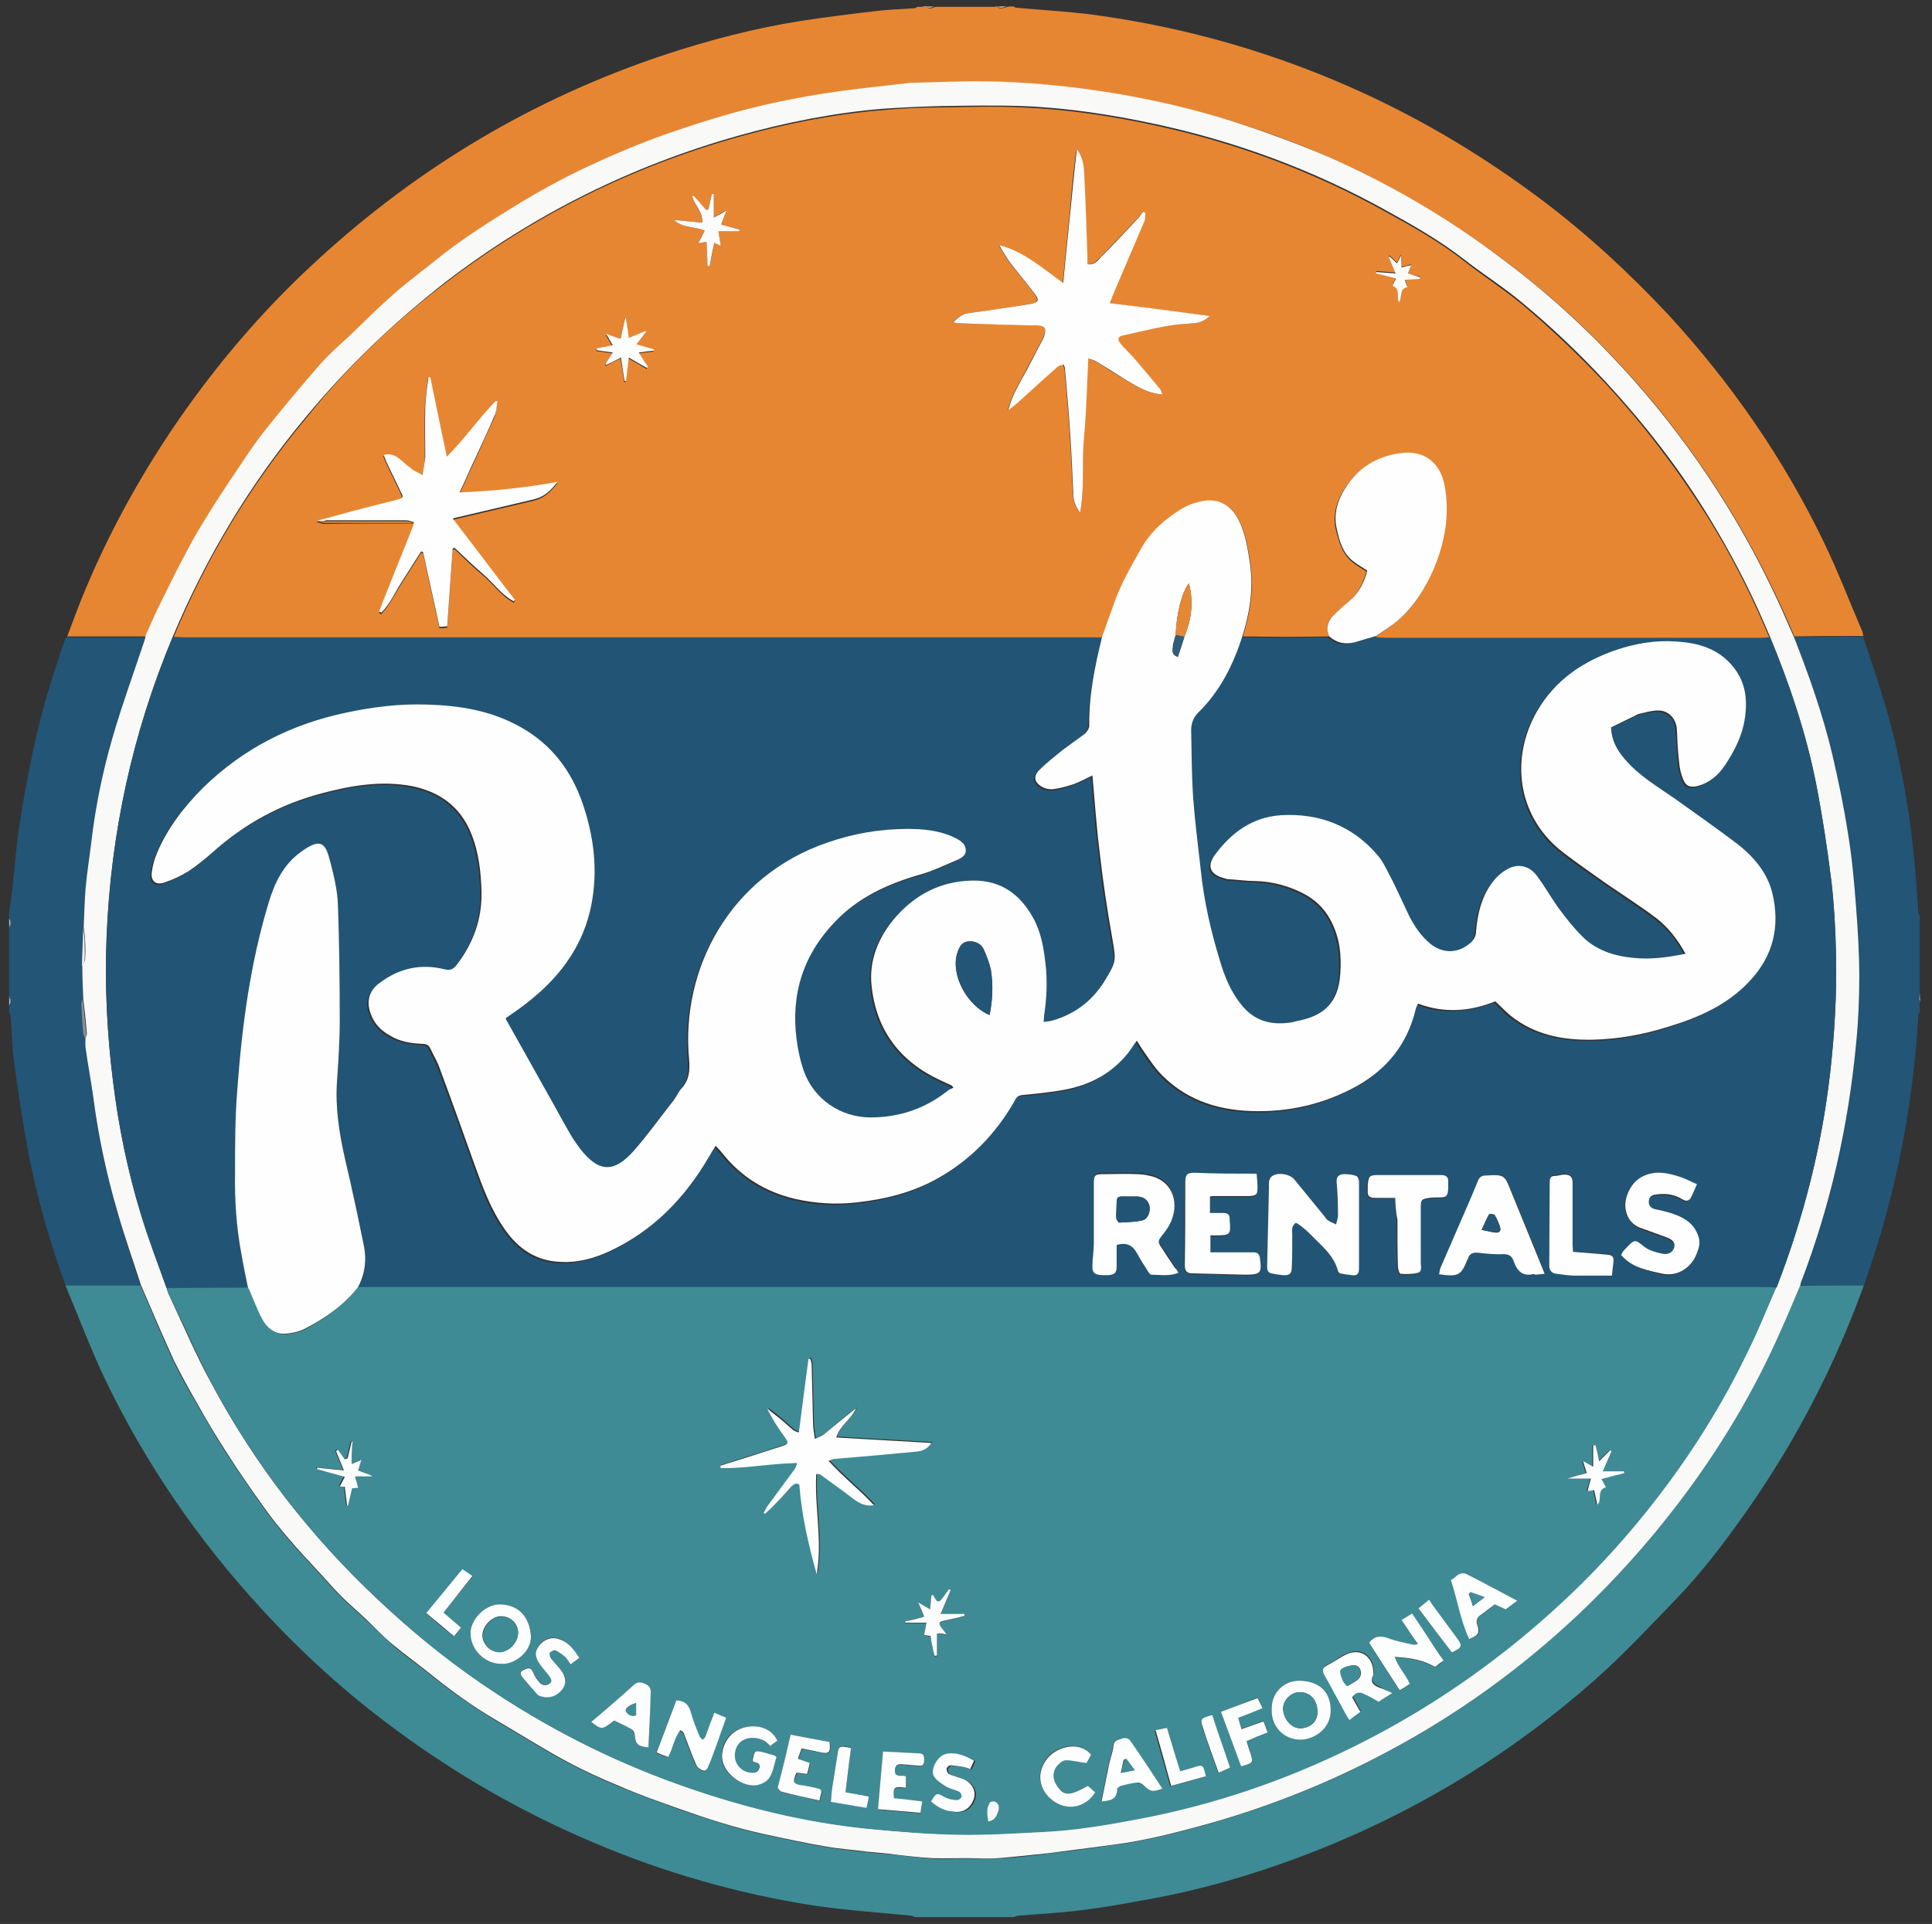 <?xml version="1.0" encoding="utf-8"?>
<!-- Generator: Adobe Illustrator 27.8.1, SVG Export Plug-In . SVG Version: 6.00 Build 0)  -->
<svg version="1.1" id="Layer_1" xmlns="http://www.w3.org/2000/svg" xmlns:xlink="http://www.w3.org/1999/xlink" x="0px" y="0px"
	 viewBox="0 0 422.5 420.8" style="enable-background:new 0 0 422.5 420.8;" xml:space="preserve">
<rect x="0" y="0" width="422.5" height="420.8" fill="#333333" stroke="none"/>
<style type="text/css">
	.st0{fill:#E78632;}
	.st1{fill:#3E8B95;}
	.st2{fill:#225576;}
	.st3{fill:#D4C3B3;}
	.st4{fill:#96A4AE;}
	.st5{fill:#97A4AE;}
	.st6{fill:#ABB6BD;}
	.st7{fill:#CBD0D4;}
	.st8{fill:#CAA585;}
	.st9{fill:#C99568;}
	.st10{fill:#C99569;}
	.st11{fill:#698192;}
	.st12{fill:#8295A1;}
	.st13{fill:#A8BABD;}
	.st14{fill:#A7BABD;}
	.st15{fill:#F9F9F7;}
	.st16{fill:#EBEBE9;}
	.st17{fill:#898E91;}
	.st18{fill:#225575;}
	.st19{fill:#FEFEFE;}
	.st20{fill:#FDFEFE;}
	.st21{fill:#FDFDFE;}
	.st22{fill:#FDFDFD;}
	.st23{fill:#FCFDFD;}
	.st24{fill:#FCFCFC;}
	.st25{fill:#FBFCFC;}
	.st26{fill:#F4F8F8;}
	.st27{fill:#FBFBFB;}
	.st28{fill:#FDFBFA;}
	.st29{fill:#CE813D;}
	.st30{fill:#E58836;}
	.st31{fill:#2F5D7A;}
	.st32{fill:#265676;}
	.st33{fill:#408C96;}
	.st34{fill:#3E8C95;}
	.st35{fill:#3F8C95;}
	.st36{fill:#438D97;}
	.st37{fill:#418C96;}
</style>
<g>
	<g>
		<path class="st0" d="M221.6,1.4c0.2,0.1,0.5,0.3,0.7,0.3c5.5,0.5,11.1,0.8,16.6,1.5c20.8,2.8,40.8,8.6,59.8,17.4
			c13.6,6.3,26.3,14,38.3,23c10.1,7.6,19.3,16.1,27.9,25.3c13.7,14.9,25.2,31.5,34,49.8c3.1,6.4,5.6,13,8.4,19.5
			c0.1,0.3,0.1,0.6,0.2,0.9c-5,0-10.1,0-15.1,0.1c-1.2-2.8-2.4-5.6-3.7-8.3c-8.7-18.5-19.9-35.4-33.8-50.5
			c-8.1-8.8-16.9-16.8-26.5-23.9c-11.8-8.7-24.3-16.2-37.7-22.1c-7.5-3.3-15.1-6.1-23-8.4c-12.6-3.8-25.5-6.2-38.6-7.4
			c-4.5-0.4-9.1-0.7-13.6-0.7c-5.2,0-10.4,0.2-15.6,0.3c-0.2,0-0.4,0-0.5,0c-5.1,0.6-10.2,1-15.3,1.8c-5.1,0.7-10.2,1.6-15.2,2.7
			c-7.2,1.6-14.2,3.7-21.2,6.1c-7.1,2.4-13.9,5.3-20.6,8.5c-4.4,2.1-8.7,4.4-12.9,7c-6,3.7-12.1,7.4-17.6,11.8
			c-3.5,2.7-7,5.4-10.3,8.3c-3.3,2.8-6.3,6-9.5,9c-2.2,2.2-4.6,4.2-6.7,6.5c-4.2,4.7-8.2,9.6-12.1,14.5c-2.2,2.8-4.2,5.7-6.1,8.7
			c-2.5,3.7-4.9,7.5-7.3,11.3c-1.5,2.4-2.8,5-4.2,7.5c-1.7,3.4-3.4,6.7-5.1,10.1c-1.2,2.4-2.2,4.8-3.3,7.2c-5.8,0-11.5,0-17.3,0
			c1.3-3.4,2.5-6.8,3.9-10.1c6.7-16,15.4-30.9,25.9-44.8c7.5-9.9,15.8-19.1,25-27.5c22.1-20.3,47.3-35.3,75.8-44.8
			c9.7-3.2,19.6-5.8,29.7-7.4c5.3-0.8,10.6-1.5,15.9-2.1c3-0.4,6.1-0.5,9.1-0.7c0.2,0,0.4-0.2,0.6-0.3c0.5,0,1,0,1.4,0
			c0.4,0.1,0.7,0.2,1.1,0.3c0.2,0,0.5,0,0.7,0c0.2-0.1,0.5-0.2,0.7-0.3c4.4,0,8.9,0,13.3,0c0.2,0.1,0.5,0.2,0.7,0.3
			c0.2,0,0.5,0,0.7,0c0.4-0.1,0.7-0.2,1.1-0.3C220.6,1.4,221.1,1.4,221.6,1.4z"/>
		<path class="st1" d="M407.6,281.1c-6.3,17.5-14.8,33.9-25.5,49.2c-4.9,7-10,13.7-15.9,19.8c-5.7,5.9-11.2,11.8-17.3,17.2
			c-19.3,17.1-41.1,30.1-65.3,39.1c-10.5,3.9-21.3,7-32.4,9c-4.9,0.9-9.8,1.8-14.8,2.4c-4.6,0.6-9.2,0.8-13.7,1.2
			c-0.4,0-0.7,0.2-1.1,0.3c-0.6,0-1.2,0-1.8,0c-0.2,0-0.5,0-0.7,0c-5.4,0-10.8,0-16.2,0c-0.2,0-0.5,0-0.7,0c-0.7,0-1.4,0-2.2,0
			c-0.2-0.1-0.5-0.3-0.7-0.3c-7.1-0.7-14.2-1.2-21.2-2.2c-16.7-2.6-32.8-7.2-48.3-13.8c-15.4-6.5-29.9-14.8-43.4-24.8
			c-10.6-7.8-20.3-16.6-29.2-26.3c-14-15.2-25.5-32-34.4-50.6c-3.1-6.6-5.7-13.5-8.5-20.2c5.5,0,11,0,16.4,0
			c0.4,0.9,0.8,1.9,1.2,2.8c2,4.6,3.9,9.3,6.1,13.9c1.5,3.2,3.3,6.3,5.1,9.4c2,3.5,4.1,7.1,6.3,10.5c2.6,4,5.3,8,8.1,11.9
			c1.8,2.5,3.6,4.8,5.6,7.1c2.1,2.5,4.4,4.9,6.6,7.3c1.6,1.7,3.1,3.5,4.7,5.1c1.8,1.8,3.7,3.4,5.5,5.1c2,1.8,3.9,3.8,5.9,5.6
			c2.3,2,4.9,3.8,7.3,5.7c4.8,3.9,9.8,7.5,15.1,10.7c5.3,3.1,10.5,6.4,15.9,9.3c3.7,2,7.5,3.7,11.4,5.3c4.1,1.7,8.4,3.3,12.6,4.8
			c6.1,2.1,12.3,4.2,18.7,5.6c4.6,1,9.3,2,13.9,2.8c2.9,0.5,5.9,0.8,8.9,1.1c1.4,0.2,2.8,0.3,4.3,0.4c3.2,0.3,6.5,0.8,9.7,1
			c2.5,0.2,5,0,7.4,0c2.4,0,4.9,0.1,7.3,0c3.7-0.2,7.4-0.6,11.1-1.1c4.6-0.5,9.2-1.2,13.8-1.8c7.1-0.9,14-2.7,20.9-4.6
			c13.5-3.8,26.5-9,38.9-15.6c15.5-8.2,29.5-18.4,42.3-30.4c7.9-7.5,15.2-15.5,21.7-24.2c8.8-11.7,16.3-24.2,22.3-37.6
			c1.5-3.3,2.9-6.6,4.3-10C398.4,281.1,403,281.1,407.6,281.1z"/>
		<path class="st2" d="M30.7,281.1c-5.5,0-11,0-16.4,0c-3.6-10-6.5-20.1-8.4-30.6c-1.1-6-2-12.1-2.8-18.1c-0.5-3.4-0.5-6.8-0.8-10.2
			c0-0.3-0.2-0.6-0.3-0.9c0-0.5,0-1,0-1.4c0.1-0.2,0.2-0.5,0.3-0.7c0-0.2,0-0.5,0-0.7c-0.1-0.2-0.2-0.5-0.3-0.7c0-4.9,0-9.8,0-14.8
			c0.1-0.2,0.2-0.5,0.3-0.7c0-0.2,0-0.5,0-0.7c-0.1-0.2-0.2-0.5-0.3-0.7c0-0.5,0-1,0-1.4c0.2-1.7,0.5-3.4,0.7-5.2
			c0.5-4.3,0.8-8.7,1.4-12.9c0.9-6,2-12,3.3-18c1.7-8.1,4.2-16,6.9-23.8c0-0.1,0.2-0.2,0.2-0.2c5.8,0,11.5,0,17.3,0
			c-0.1,0.3-0.1,0.7-0.2,1c-2.4,7.2-5,14.4-7.1,21.6c-2.1,7.2-3.6,14.7-4.5,22.2c-0.4,3.5-1,7-1.3,10.5c-0.3,2.8-0.3,5.6-0.4,8.4
			c-0.1,2.8-0.2,5.5-0.3,8.3c0.1,2.4,0.2,4.8,0.2,7.2c-0.1,0.4-0.3,0.8-0.3,1.1c0.1,2.1,0.2,4.3,0.4,6.4c0,0.4,0.2,0.8,0.4,1.2
			c0,0.7-0.1,1.4,0,2.1c0.5,3.6,1.2,7.2,1.7,10.9c1.1,8.5,2.9,16.8,5.3,25.1C27.2,270.6,29,275.8,30.7,281.1z"/>
		<path class="st2" d="M407.6,281.1c-4.6,0-9.3,0-13.9,0c0-0.2,0-0.4,0.1-0.5c6.5-16.9,10.4-34.3,12.1-52.3
			c0.5-4.9,0.7-9.8,0.7-14.7c0-5.1-0.2-10.2-0.7-15.2c-0.4-5.5-1-10.9-1.8-16.3c-0.9-5.7-2.1-11.4-3.4-17.1
			c-2.1-8.8-5.1-17.3-8.4-25.7c5,0,10.1,0,15.1-0.1c1.6,4.7,3.2,9.4,4.6,14.1c2.4,7.8,4,15.8,5.3,23.9c0.7,4.2,1.1,8.5,1.5,12.8
			c0.3,3.2,0.5,6.4,0.7,9.6c0,0.2,0.2,0.4,0.3,0.5c0,0.6,0,1.2,0,1.8c0,0.4,0,0.7,0,1.1c0,4.8,0,9.6,0,14.4
			c-0.1,0.3-0.2,0.5-0.3,0.8c0.1,0.3,0.2,0.7,0.3,1c0,0.7,0,1.4,0,2.2c-0.1,0.2-0.3,0.5-0.3,0.7c-1.1,19.8-4.9,39.1-11.5,57.9
			C407.9,280.3,407.8,280.7,407.6,281.1z"/>
		<path class="st3" d="M220.1,1.4c-0.4,0.1-0.7,0.2-1.1,0.3c0-0.1,0-0.2,0-0.3C219.4,1.4,219.8,1.4,220.1,1.4z"/>
		<path class="st3" d="M202.8,1.7c-0.4-0.1-0.7-0.2-1.1-0.3c0.4,0,0.7,0,1.1,0C202.9,1.5,202.9,1.6,202.8,1.7z"/>
		<path class="st4" d="M419.9,219.2c-0.1-0.3-0.2-0.7-0.3-1c0.1,0,0.2,0,0.3,0C419.9,218.5,419.9,218.9,419.9,219.2z"/>
		<path class="st5" d="M419.9,203c0-0.4,0-0.7,0-1.1C419.9,202.3,419.9,202.7,419.9,203z"/>
		<path class="st6" d="M2.3,201.6c0,0.2,0,0.5,0,0.7c-0.1,0-0.2,0-0.3,0c0-0.2,0-0.5,0-0.7C2.1,201.6,2.2,201.6,2.3,201.6z"/>
		<path class="st7" d="M2.3,201.6c-0.1,0-0.2,0-0.3,0c0-0.2,0-0.5,0-0.7C2.1,201.1,2.2,201.3,2.3,201.6z"/>
		<path class="st8" d="M219.1,1.4c0,0.1,0,0.2,0,0.3c-0.2,0-0.5,0-0.7,0c0-0.1,0-0.2,0-0.3C218.6,1.4,218.8,1.4,219.1,1.4z"/>
		<path class="st9" d="M218.3,1.4c0,0.1,0,0.2,0,0.3c-0.2-0.1-0.5-0.2-0.7-0.3C217.9,1.4,218.1,1.4,218.3,1.4z"/>
		<path class="st10" d="M204.3,1.4c-0.2,0.1-0.5,0.2-0.7,0.3c0-0.1,0-0.2,0-0.3C203.8,1.4,204.1,1.4,204.3,1.4z"/>
		<path class="st8" d="M203.6,1.4c0,0.1,0,0.2,0,0.3c-0.2,0-0.5,0-0.7,0c0-0.1,0-0.2,0-0.3C203.1,1.4,203.3,1.4,203.6,1.4z"/>
		<path class="st7" d="M2.3,219.2c-0.1,0.2-0.2,0.5-0.3,0.7c0-0.2,0-0.5,0-0.7C2.1,219.2,2.2,219.2,2.3,219.2z"/>
		<path class="st6" d="M2.3,219.2c-0.1,0-0.2,0-0.3,0c0-0.2,0-0.5,0-0.7c0.1,0,0.2,0,0.3,0C2.3,218.8,2.3,219,2.3,219.2z"/>
		<path class="st11" d="M419.9,218.1c-0.1,0-0.2,0-0.3,0c0.1-0.3,0.2-0.5,0.3-0.8C419.9,217.7,419.9,217.9,419.9,218.1z"/>
		<path class="st12" d="M2,202.3c0.1,0,0.2,0,0.3,0c-0.1,0.2-0.2,0.5-0.3,0.7C2,202.8,2,202.5,2,202.3z"/>
		<path class="st12" d="M2.3,218.5c-0.1,0-0.2,0-0.3,0c0-0.2,0-0.5,0-0.7C2.1,218,2.2,218.3,2.3,218.5z"/>
		<path class="st13" d="M202.1,419.4c0.2,0,0.5,0,0.7,0C202.6,419.4,202.4,419.4,202.1,419.4z"/>
		<path class="st14" d="M219.1,419.4c0.2,0,0.5,0,0.7,0C219.5,419.4,219.3,419.4,219.1,419.4z"/>
		<path class="st15" d="M392.3,139.3c3.3,8.4,6.3,16.9,8.4,25.7c1.3,5.6,2.5,11.3,3.4,17.1c0.9,5.4,1.4,10.9,1.8,16.3
			c0.4,5.1,0.7,10.2,0.7,15.2c0,4.9-0.2,9.8-0.7,14.7c-1.7,18-5.6,35.4-12.1,52.3c-0.1,0.2,0,0.4-0.1,0.5c-1.4,3.3-2.8,6.7-4.3,10
			c-5.9,13.4-13.4,25.9-22.3,37.6c-6.6,8.7-13.8,16.7-21.7,24.2c-12.7,12-26.8,22.2-42.3,30.4c-12.4,6.6-25.4,11.8-38.9,15.6
			c-6.9,1.9-13.8,3.7-20.9,4.6c-4.6,0.6-9.2,1.2-13.8,1.8c-3.7,0.4-7.4,0.8-11.1,1.1c-2.4,0.2-4.9,0-7.3,0c-2.5,0-5,0.1-7.4,0
			c-3.3-0.2-6.5-0.6-9.7-1c-1.4-0.1-2.9-0.3-4.3-0.4c-3-0.4-6-0.6-8.9-1.1c-4.7-0.8-9.3-1.8-13.9-2.8c-6.4-1.4-12.5-3.4-18.7-5.6
			c-4.2-1.5-8.5-3-12.6-4.8c-3.9-1.6-7.7-3.3-11.4-5.3c-5.4-2.9-10.6-6.2-15.9-9.3c-5.3-3.1-10.3-6.8-15.1-10.7
			c-2.4-1.9-4.9-3.7-7.3-5.7c-2.1-1.7-3.9-3.7-5.9-5.6c-1.8-1.7-3.7-3.3-5.5-5.1c-1.6-1.6-3.1-3.4-4.7-5.1c-2.2-2.4-4.5-4.8-6.6-7.3
			c-2-2.3-3.9-4.7-5.6-7.1c-2.8-3.9-5.5-7.8-8.1-11.9c-2.2-3.4-4.3-6.9-6.3-10.5c-1.8-3.1-3.5-6.2-5.1-9.4
			c-2.1-4.6-4.1-9.2-6.1-13.9c-0.4-0.9-0.8-1.9-1.2-2.8c-1.7-5.3-3.6-10.6-5.1-15.9c-2.4-8.2-4.2-16.6-5.3-25.1
			c-0.5-3.6-1.2-7.2-1.7-10.9c-0.1-0.7,0-1.4,0-2.1c0.1-0.3,0.3-0.6,0.3-0.9c-0.2-2.6-0.5-5.2-0.8-7.8c-0.1-2.4-0.2-4.8-0.2-7.2
			c0.2-0.4,0.6-0.8,0.6-1.2c0.1-1.4,0.1-2.9,0-4.3c0-0.9-0.2-1.8-0.3-2.8c0.1-2.8,0.2-5.6,0.4-8.4c0.3-3.5,0.9-7,1.3-10.5
			c0.9-7.5,2.4-14.9,4.5-22.2c2.1-7.3,4.7-14.4,7.1-21.6c0.1-0.3,0.2-0.7,0.2-1c1.1-2.4,2.1-4.9,3.3-7.2c1.7-3.4,3.3-6.8,5.1-10.1
			c1.3-2.5,2.7-5.1,4.2-7.5c2.3-3.8,4.8-7.6,7.3-11.3c2-3,3.9-5.9,6.1-8.7c3.9-4.9,8-9.8,12.1-14.5c2-2.3,4.4-4.4,6.7-6.5
			c3.1-3,6.2-6.1,9.5-9c3.3-2.9,6.9-5.5,10.3-8.3c5.6-4.4,11.6-8.1,17.6-11.8c4.2-2.5,8.5-4.9,12.9-7c6.7-3.2,13.5-6.1,20.6-8.5
			c7-2.4,14-4.5,21.2-6.1c5-1.1,10.1-2,15.2-2.7c5.1-0.7,10.2-1.2,15.3-1.8c0.2,0,0.4,0,0.5,0c5.2-0.1,10.4-0.4,15.6-0.3
			c4.5,0,9.1,0.3,13.6,0.7c13.1,1.2,26,3.6,38.6,7.4c7.8,2.4,15.5,5.2,23,8.4c13.4,5.9,26,13.3,37.7,22.1
			c9.6,7.1,18.4,15.1,26.5,23.9c13.9,15.1,25.1,31.9,33.8,50.5C389.9,133.7,391,136.5,392.3,139.3z M388.4,281.6
			c0.1-0.1,0.2-0.2,0.2-0.3c5.8-15,9.8-30.5,11.6-46.5c1-8.7,1.5-17.4,1.3-26.2c-0.1-5.3-0.4-10.7-1-15.9c-0.9-7.2-2-14.4-3.4-21.6
			c-2.2-11-5.8-21.6-10.1-32c-0.4-0.9-0.8-1.9-1.2-2.8c-3.4-7.9-7.4-15.5-11.9-22.9c-6.5-10.7-14.1-20.5-22.6-29.7
			c-5.7-6.2-11.8-12-18.3-17.4c-4-3.4-8.5-6.2-12.6-9.4c-5.5-4.3-11.5-7.7-17.5-11c-15.7-8.7-32.4-14.9-49.9-18.7
			c-9.7-2.1-19.4-3.6-29.3-4c-6-0.2-12-0.1-17.9,0c-4.3,0.1-8.6,0.3-12.9,0.6c-10.7,0.9-21.2,3-31.5,5.9c-23.4,6.6-44.7,17.2-64,32
			C86,70.6,75.8,80.4,66.8,91.3c-12.1,14.5-21.7,30.5-29,47.9c-8.8,21.1-13.6,43-14.5,65.9c-0.4,10.4,0.1,20.8,1.4,31.2
			c1.2,9.9,3.2,19.7,6.1,29.2c1.7,5.4,3.7,10.8,5.6,16.1c0.2,0.6,0.3,1.2,0.6,1.7c3,6.4,5.8,13,9.2,19.2
			c9.5,17.8,21.7,33.5,36.4,47.3c7.1,6.7,14.7,12.9,22.7,18.4c13.7,9.4,28.4,16.9,44.1,22.4c13.1,4.6,26.5,7.9,40.3,9.3
			c6.7,0.7,13.4,1.2,20,1.3c6,0.1,12.1-0.3,18.1-0.6c7.1-0.4,14-1.5,20.9-2.8c16.6-3.2,32.4-8.6,47.5-16
			c13.1-6.5,25.2-14.4,36.5-23.7c9-7.5,17.3-15.7,24.9-24.7c9.6-11.4,17.7-23.8,24.2-37.2C384.3,291.5,386.2,286.5,388.4,281.6z"/>
		<path class="st16" d="M18.2,203c0.1,0.9,0.3,1.8,0.3,2.8c0,1.4,0.1,2.9,0,4.3c0,0.4-0.4,0.8-0.6,1.2C18,208.5,18.1,205.8,18.2,203
			z"/>
		<path class="st17" d="M18.1,218.5c0.3,2.6,0.5,5.2,0.8,7.8c0,0.3-0.2,0.6-0.3,0.9c-0.1-0.4-0.3-0.8-0.4-1.2
			c-0.2-2.1-0.3-4.3-0.4-6.4C17.8,219.2,18,218.8,18.1,218.5z"/>
		<path class="st18" d="M387,139.2c4.3,10.3,7.9,21,10.1,32c1.4,7.1,2.5,14.3,3.4,21.6c0.6,5.3,0.9,10.6,1,15.9
			c0.2,8.7-0.3,17.5-1.3,26.2c-1.9,16-5.8,31.5-11.6,46.5c0,0.1-0.2,0.2-0.2,0.3c-0.9,0-1.8-0.1-2.7-0.1c-102.5,0-204.9,0-307.4,0
			c1.5-2.8,1.9-5.8,1.3-8.9c-1.2-6.3-2.6-12.6-4.1-18.9c-1.3-5.7-2.2-11.4-1.8-17.2c0.3-4.4,0.6-8.9,0.6-13.3
			c0-8.4-0.1-16.9-0.4-25.3c-0.1-3.2-0.9-6.4-1.7-9.5c-1-4-2-5.3-6.5-2c-3.8,2.8-5.7,6.8-7,11.2c-4,13.3-5.8,26.9-6.8,40.7
			c-0.4,6.1-0.4,12.2-0.5,18.3c0,5.9,0.4,11.8,1.4,17.7c0.4,2.4,0.9,4.8,1.4,7.2c-5.9,0-11.8,0.1-17.8,0.1c-1.9-5.4-4-10.7-5.6-16.1
			c-2.9-9.5-4.9-19.3-6.1-29.2c-1.3-10.4-1.8-20.8-1.4-31.2c0.9-22.8,5.6-44.8,14.5-65.9c0.7,0,1.4,0.1,2.1,0.1
			c66.2,0,132.4,0,198.5,0c0.8,0,1.7,0,2.5,0c-1.6,6.4-2.8,12.9-3,19.6c0,0.6-0.6,1.4-1.1,1.9c-1.5,1.2-3.2,2.3-4.8,3.5
			c-1.7,1.3-3.4,2.7-4.9,4.2c-1.5,1.4-1.2,2.8,0.5,3.8c0.7,0.4,1.6,0.6,2.4,0.5c1.5-0.2,3-0.6,4.5-1.1c1.4-0.5,2.8-1.2,4.1-1.9
			c0.5,5.7,0.9,11.4,1.6,17c0.7,6.2,1.6,12.3,2.7,18.4c1,5.3,1.1,5.2-1.8,9.8c-2.7,4.4-6.6,7.2-11.6,8.5c-0.5,0.1-1,0.1-1.6,0.2
			c0-0.5,0-0.9,0.1-1.2c0.5-3.9,0.7-7.9,0.3-11.8c-0.4-3.4-1.1-6.8-2.7-9.8c-2.8-5.2-7.1-8.2-13.2-8.1c-7,0.2-12.7,3.2-17.2,8.4
			c-3.6,4.2-5.5,9.2-4.9,14.6c1,9.7,6.2,16.6,15.1,20.7c0.8,0.4,1.6,0.7,2.4,1.1c0.1,0.2,0.2,0.3,0.4,0.5c-0.4,0.2-0.9,0.4-1.3,0.7
			c-4.9,4-10.6,5.8-16.8,5.8c-6.5,0-12.3-3.9-14.6-10.1c-0.8-2.2-1.3-4.6-1.6-7c-1.3-10,1.5-18.6,8.5-25.8c5-5.2,11.3-8.1,18.1-10.1
			c2.7-0.8,5.3-1.9,7.8-3c1.1-0.5,2.6-1.1,2.6-2.5c-0.1-1.6-1.5-2.3-2.9-2.9c-3.1-1.5-6.5-1.7-9.8-1.7c-6,0-11.9,1-17.6,3
			c-21.3,7.3-32,27.5-30.2,47.5c0.2,2.4,0,4.4-1.7,6.3c-0.7,0.8-1.2,1.8-1.8,2.7c-2.9,3.7-5.5,7.5-8.7,11c-4.3,4.8-7.7,4.5-11.6-0.5
			c-0.8-1-1.5-2-2.1-3.1c-1.3-2.2-2.5-4.4-3.7-6.6c-3.4-6.1-6.8-12.1-10.2-18.2c-0.1-0.2-0.2-0.5-0.3-0.7c2-1.5,3.9-2.8,5.7-4.2
			c6.6-5.4,11.3-12,13-20.5c1.5-7.6,0.7-15-1.9-22.3c-2.5-7.2-6.9-12.9-13.6-16.7c-6.4-3.6-13.4-4.7-20.5-4.9
			c-5.8-0.2-11.6,0.6-17.3,1.7c-12.1,2.5-22.7,7.8-31.6,16.5c-4.2,4.1-7.7,8.7-10,14.1c-0.6,1.4-1,2.8-1.2,4.3c-0.3,2,0.9,3,2.8,2.3
			c1.8-0.7,3.7-1.5,5.3-2.5c1.8-1.1,3.5-2.5,5.1-4c7-6.3,15-10.6,24-13c6.4-1.7,12.9-2.8,19.5-1.6c6.1,1.1,10.7,4.4,13.1,10.3
			c1.7,4.2,2.2,8.6,2.3,13c0.1,5.9-1.8,11.2-5.4,15.8c-0.8,1-1.4,1.3-2.7,1c-5.2-1.3-10-0.2-14.2,3c-2.5,1.9-3,4.5-1.7,7.3
			c0.9,1.9,2.3,3.2,4,4.2c2.2,1.2,4.6,1.7,7,1.8c1,0,1.5,0.3,1.9,1.2c0.6,1.4,1.4,2.7,1.9,4c2.6,7,5.1,14,7.6,21
			c1.8,5,3.6,10,6.7,14.4c3,4.3,6.9,6.9,12.2,7.1c3.6,0.1,7.1-0.7,10.4-2.2c9.7-4.5,16.8-11.8,22.1-20.9c0.4-0.7,0.8-1.4,1.4-2.3
			c0.7,0.8,1.1,1.3,1.6,1.8c4.1,5,9.4,8.3,15.7,9.8c4.4,1.1,8.8,1.3,13.4,0.8c6.4-0.7,12.5-2.2,18.1-5.4c7-4,12.3-9.6,16.4-16.5
			c0.4-0.8,0.8-1.5,1.9-1.6c3.2-0.3,6.3-0.6,9.4-1.2c5.2-1,9.7-3.3,13.2-7.4c0.8-1,1.5-2.1,2.4-3.3c0.4,0.6,0.6,1.1,1,1.6
			c1.2,1.8,2.4,3.6,3.8,5.2c5.4,5.9,12.3,8.3,20.1,8.6c8.2,0.3,16-1.5,23.3-5.5c6.7-3.7,11-9.3,12.8-16.8c0.1-0.4,0.3-0.7,0.5-1.2
			c5.8,2.2,11.5,1.6,16.9-0.5c1.2,1.1,2.1,2.2,3.3,3.1c5.2,4.2,11.4,5.3,17.8,5.3c5.6-0.1,11.2-1.1,16.6-2.8
			c6.7-2.1,13.1-4.9,18-10.1c5.1-5.5,6.6-11.9,4.9-19.1c-1-4.5-3.9-7.9-7.5-10.7c-4.5-3.5-9.2-6.7-13.8-10
			c-3.8-2.8-7.9-5.2-11.1-8.8c-1.7-2-2.8-4.1-2.9-6.8c1.6-0.8,3.2-1.6,4.7-2.3c0.5-0.3,1.1-0.6,1.6-0.7c1.3-0.3,2.6-0.7,3.9-0.7
			c2.3-0.1,4.1,1.7,4.2,4c0.2,2.4,0.3,4.9,0.5,7.3c0.1,1.3,0.5,2.6,0.9,3.8c0.6,1.5,1.6,1.8,3.2,1.4c2.6-0.7,4.5-2.4,5.9-4.5
			c2.3-3.4,4.1-7.2,4.5-11.3c0.4-3.8-0.2-7.4-2.8-10.4c-3.3-3.9-7.7-5.1-12.4-5.4c-4.4-0.3-8.7,0.4-12.9,1.8
			c-7.4,2.5-13.5,6.6-17.5,13.5c-5.9,10.4-4.1,22.5,4.7,30c2.7,2.3,5.7,4.3,8.7,6.4c4.2,3,8.5,5.7,12.7,8.8c2.7,2,4.8,4.6,6.4,7.8
			c-3.9,0.8-7.6,1.3-11.4,0.9c-4.2-0.4-8.1-1.7-11.2-4.7c-2-2-3.7-4.2-5.4-6.5c-1.7-2.3-3-4.8-4.7-7c-1.7-2.2-4.3-2.5-6.6-1
			c-1.2,0.8-2.2,1.8-3.1,2.9c-2.3,3.1-3.1,6.7-3.4,10.4c-0.1,1-0.4,1.8-1.1,2.5c-2.6,2.5-6,2.6-8.8,0.4c-2.1-1.6-3.5-3.7-4.7-6.1
			c-1.3-2.6-2.4-5.3-3.8-8c-0.9-1.8-1.8-3.7-3.1-5.3c-5.5-6.5-12.8-9.3-21.2-8.8c-6.1,0.4-10.7,3.7-14.3,8.5c-2,2.6-1.2,4.4,2,5.3
			c0.3,0.1,0.6,0.2,0.9,0.2c2,0.1,3.9,0.4,5.9,0.4c3.6,0.1,7,1,10.2,2.6c2.6,1.3,4.7,3.2,6.1,5.8c2,3.7,2.4,7.8,2.2,11.9
			c-0.4,6.1-3.4,9.1-9.4,10.3c-0.4,0.1-0.8,0.2-1.2,0.3c-4.3,0.7-8.1-0.3-11-3.8c-2.3-2.9-3.7-6.2-4.7-9.6c-1.9-6.5-3.5-13-4.2-19.8
			c-0.6-5.4-1.3-10.8-1.7-16.2c-0.3-4.7-0.3-9.3-0.4-14c0-1.6,0.3-3.1,1.5-4.3c4.8-4.7,7.8-10.4,9.7-16.8c3.3,0,6.6,0.1,9.8,0.1
			c3,0,6.1-0.1,9.1-0.1c1.6,1.4,3.4,1.8,5.4,1.3c1.6-0.4,3.1-0.9,4.7-1.4c0.8,0.1,1.5,0.2,2.3,0.2c27.3,0,54.6,0,81.9,0
			C385.7,139.3,386.4,139.2,387,139.2z M297.2,268.5C297.2,268.5,297.2,268.5,297.2,268.5c0-3.3,0-6.7,0-10c0-0.5-0.3-1.2-0.6-1.3
			c-0.8-0.3-1.7-0.5-2.6-0.4c-1,0-1.8,0.4-1.7,1.7c0.1,2.4,0.2,4.9,0.3,7.3c0,0.7-0.3,1.3-0.4,2c-0.6-0.3-1.2-0.6-1.8-0.9
			c-0.3-0.2-0.5-0.5-0.7-0.8c-2.2-2.7-4.5-5.5-6.7-8.2c-0.9-1.1-2.7-1.4-4.1-1c-1.6,0.5-1.4,1.7-1.4,2.9c-0.1,5.7-0.2,11.5-0.4,17.2
			c0,0.7,0.1,1.4,0.9,1.5c0.8,0.2,1.6,0.3,2.5,0.4c1.5,0.1,2-0.3,2-1.8c0-2.4,0.1-4.8,0.1-7.2c0-0.4-0.1-0.9,0-1.3
			c0.1-0.4,0.4-0.9,0.7-1.1c0.2-0.1,0.7,0.2,1,0.5c0.8,0.6,1.6,1.3,2.3,2c2.3,2.4,5.1,4.5,6,8c0,0.2,0.3,0.4,0.5,0.5
			c0.9,0.2,1.7,0.3,2.6,0.4c1.1,0.1,1.5-0.3,1.5-1.4C297.2,274.5,297.2,271.5,297.2,268.5z M257.7,278.4c-0.3-0.6-0.5-0.9-0.7-1.3
			c-1.1-1.7-2.2-3.4-3.3-5c-0.5-0.7-0.3-1.2,0.2-1.9c0.9-1.1,1.7-2.3,2.3-3.6c1.7-4.3,0-8.9-5.1-9.8c-0.9-0.1-1.8-0.3-2.7-0.3
			c-2.3,0-4.6,0-6.8,0c-2.2,0-2.4,0.2-2.4,2.3c0,4.3,0,8.6,0,12.9c0,1.6-0.2,3.2-0.3,4.8c0,1.6,0.5,2.1,2.1,2.1c0.4,0,0.8,0,1.3,0
			c1.5-0.1,1.8-0.5,1.9-2c0-1.6,0-3.2,0-4.6c2.3-0.7,3.6,0.1,4.5,1.9c0.7,1.3,1.5,2.6,2.3,3.8c0.2,0.3,0.5,0.9,0.8,0.8
			C253.7,278.8,255.6,279.3,257.7,278.4z M314.7,278.7c4.3,0.6,4.8,0.3,6.3-3.2c0-0.1,0.1-0.1,0.1-0.1c0.2-1.3,1.1-1.5,2.3-1.4
			c1.8,0.1,3.6,0.3,5.4,0.3c1.2,0,1.9,0.4,2.3,1.5c0.7,2,1.8,3.4,4.2,2.9c0.2,0,0.5,0.1,0.7,0.1c0.6,0,1.2-0.1,1.9-0.2
			c-2.5-6.2-4.9-12-7.3-17.9c-1.5-3.8-1.6-3.8-5.6-3.6c-0.9,0-1.4,0.4-1.7,1.2c-0.4,1.2-1,2.4-1.5,3.6c-2.2,5.1-4.4,10.1-6.6,15.2
			C314.8,277.6,314.8,278.1,314.7,278.7z M274.8,256.7c-4.6,0-9.1,0-13.6,0c-1.7,0-2.1,0.4-2.1,2.1c-0.1,6.1-0.1,12.1-0.1,18.2
			c0,1.1,0.4,1.6,1.6,1.7c3.8,0,7.6,0.2,11.5,0.3c3.5,0,3.7-0.3,3.3-3.8c-0.1-1-0.6-1.1-1.5-1.1c-2.1,0-4.2,0-6.3,0
			c-0.9,0-1.9,0-3,0c0-1.4,0-2.5,0-3.7c0.4,0,0.7,0,1,0c3.4,0,3.5-0.1,3.2-3.5c0-0.1,0-0.1,0-0.2c0-0.9-0.5-1.3-1.4-1.2
			c-1,0-2,0-2.9,0c0-1.4,0-2.5,0-3.6c0.4,0,0.7-0.1,1-0.1c2.5,0,5,0,7.6,0c1.5,0,1.8-0.3,1.8-1.8
			C274.9,258.9,274.8,257.8,274.8,256.7z M354.5,274.5c2.2,2.3,4,3,8.6,4.2c3.9,1,6.8-1.6,7.8-4.2c0.4-1.1,0.9-2.2,0.5-3.6
			c-0.8-2.8-2.8-4.2-5.3-5.1c-1.3-0.5-2.7-0.8-4.1-1.1c-1.1-0.3-1.7-0.9-1.5-2c0.2-1.1,1.1-1.3,2-1.3c1.9-0.1,3.7,0.1,5.3,1.1
			c1,0.6,1.6,0.3,2-0.6c0.4-0.8,0.7-1.6,1.2-2.7c-1.2-0.5-2.2-1.2-3.4-1.5c-3-1-6-1.7-9,0.1c-2.3,1.4-3.8,4.8-3.1,7.4
			c0.5,1.7,1.5,2.8,3,3.5c1.9,0.8,3.9,1.4,5.8,2.1c1.4,0.5,2,1.2,1.7,2.3c-0.2,1-1.3,1.7-2.6,1.3c-1.4-0.4-2.9-0.7-3.9-1.5
			c-2.2-1.8-2.2-1.7-4.4,0.7C354.9,273.7,354.8,274.1,354.5,274.5z M305.1,262c0.1,1.8,0.3,3.4,0.3,5c0.1,3.4,0,6.7,0.1,10.1
			c0,0.6,0.4,1.6,0.6,1.7c1.2,0.1,2.5,0.1,3.7-0.2c1-0.3,0.7-1.4,0.7-2.2c0-4,0-8,0-12c0-1.8,0.1-1.9,1.8-2.2
			c0.8-0.1,1.6-0.1,2.3-0.1c1.5,0,1.9-0.4,1.9-1.9c0-0.5-0.1-1,0-1.4c0.1-1.2-0.5-1.6-1.6-1.6c-4.5,0-9,0-13.6,0
			c-2,0-2.2,0.2-2.4,2.2c0,0.4,0,0.8,0,1.3c0,1.1,0.5,1.5,1.5,1.5C302,262,303.4,262,305.1,262z M344,273.8c0-0.5-0.1-1.1-0.1-1.8
			c0-4.5,0-9,0-13.5c0-1.3-0.5-1.8-1.8-1.8c-0.7,0-1.4,0.3-2.1,0.3c-0.9,0.1-1.1,0.6-1.1,1.3c0,6.1,0,12.2-0.1,18.3
			c0,1.1,0.6,1.7,1.6,1.8c1.4,0.2,2.8,0.3,4.2,0.4c2.6,0.1,5.2,0,7.9,0c0.1-1,0.2-1.9,0.3-2.7c0.2-1.3-0.1-1.8-1.4-1.9
			C349,274.2,346.6,274,344,273.8z"/>
		<path class="st1" d="M78.3,281.5c102.5,0,204.9,0,307.4,0c0.9,0,1.8,0,2.7,0.1c-2.1,4.9-4.1,9.9-6.5,14.7
			c-6.5,13.4-14.7,25.8-24.2,37.2c-7.5,9-15.8,17.2-24.9,24.7c-11.3,9.3-23.4,17.2-36.5,23.7c-15.1,7.5-30.9,12.9-47.5,16
			c-6.9,1.3-13.9,2.5-20.9,2.8c-6,0.3-12.1,0.7-18.1,0.6c-6.7-0.1-13.4-0.7-20-1.3c-13.8-1.4-27.2-4.7-40.3-9.3
			c-15.7-5.5-30.4-13-44.1-22.4c-8.1-5.5-15.6-11.7-22.7-18.4c-14.7-13.8-26.9-29.5-36.4-47.3c-3.3-6.3-6.1-12.8-9.2-19.2
			c-0.3-0.5-0.4-1.1-0.6-1.7c5.9,0,11.8-0.1,17.8-0.1c0.1,0.3,0.3,0.5,0.4,0.8c0.9,2.1,1.8,4.3,2.8,6.3c0.9,1.7,2.5,3.1,4.5,3.1
			c1.6,0,3.4-0.4,4.8-1.1C71.2,288.3,75.2,285.5,78.3,281.5z M174.3,320c-0.3,0.7-0.3,1.2-0.6,1.5c-1.7,2.4-3.5,4.8-5.3,7.2
			c-0.5,0.6-0.8,1.3-1.2,2c0.1,0.1,0.2,0.2,0.3,0.2c0.4-0.4,0.9-0.8,1.3-1.2c1.5-1.6,3-3.1,4.4-4.7c0.5-0.6,1-1,1.8-0.5
			c0.5,6.7,1.9,13.2,3.8,19.6c1.3-7.3-0.5-14.6-0.1-21.9c0.4,0,0.7,0,0.9,0.1c2.5,1.8,4.9,3.6,7.3,5.4c1.4,1.1,2.8,1.6,4.4,1.3
			c-3.1-3.4-6.7-6.1-9.9-9.7c0.7-0.2,0.9-0.4,1.2-0.4c3.1-0.3,6.2-0.5,9.3-0.8c2.9-0.2,5.7-0.4,8.6-0.8c1.3-0.1,2.5-0.5,3.4-1.9
			c-6.9-0.4-13.8-0.8-20.8-1.2c0.7-2.6,3.3-4,4.3-6.4c-2.4,1.8-4.7,3.8-7,5.7c-0.5,0.4-1.1,0.6-2,1c-0.2-1.4-0.4-2.4-0.4-3.4
			c-0.1-4.3-0.2-8.5-0.3-12.8c0-0.4-0.2-0.9-0.3-1.3c-0.1,0-0.3,0-0.4,0c-0.7,5.3-1.4,10.6-2.1,16.1c-0.3-0.1-0.9-0.2-1.2-0.5
			c-1-0.8-1.9-1.7-2.9-2.5c-0.9-0.8-1.9-1.5-2.8-2.2c1.1,2.2,2.4,4.2,3.8,6.2c0.9,1.3,0.9,1.5-0.6,2c-3.6,1.2-7.2,2.3-10.7,3.4
			c-0.9,0.3-1.8,0.6-2.8,0.9c0,0.2,0,0.3,0.1,0.5C163.1,321.1,168.5,320,174.3,320z M147.9,371.9c-1.5,3.8-2.9,7.6-4.4,11.5
			c1,0.4,1.7,0.7,2.5,1c1.2-2,1.3-4.2,2.7-5.9c0.3,0.3,0.6,0.4,0.7,0.6c0.9,2.3,1.7,4.6,2.7,6.9c0.2,0.5,0.9,1,1.4,1.3
			c0.7,0.3,1.1-0.3,1.3-0.9c0.4-1.1,0.9-2.2,1.3-3.3c0.9-2.4,1.7-4.8,2.6-7.3c-0.9-0.4-1.7-0.7-2.6-1.1c-0.6,1.8-1.2,3.4-1.9,5.1
			c-0.1,0.3-0.4,0.5-0.6,0.8c-0.2-0.2-0.6-0.4-0.7-0.7c-0.7-1.7-1.5-3.4-1.9-5.2C150.7,373,149.9,372.1,147.9,371.9z M306.5,354.3
			c1.2,1.8,2.3,3.5,3.6,5.4c-0.6,0-0.9,0.1-1.1,0.1c-1.9-0.5-3.8-0.9-5.7-1.5c-1.6-0.6-2.8-0.3-3.9,1.1c2.2,3.4,4.4,6.9,6.7,10.4
			c0.8-0.5,1.5-1,2.2-1.4c-0.9-2.1-2.5-3.6-3.3-5.9c3.3,0.2,6.2,0.6,8.8,2.2c0.6-0.4,1.2-0.9,1.9-1.4c-1.2-1.9-2.3-3.5-3.5-5.2
			c-1.1-1.7-2.3-3.3-3.4-5.1C307.9,353.4,307.3,353.8,306.5,354.3z M304.5,370.3c-1.1-0.5-2-0.9-2.8-1.4c-1.2-0.6-2.1-1.2-1.3-2.7
			c0.1-0.3,0.1-0.7,0-1.1c-0.3-3.2-2.9-4.8-5.8-3.5c-1.5,0.6-2.7,1.7-4.2,2.4c-1.2,0.6-1.2,1.2-0.6,2.3c1.6,2.8,3.1,5.7,4.7,8.6
			c0.2,0.4,0.4,0.7,0.7,1.1c1-0.8,1.7-1.3,2.4-1.8c-0.7-1.2-1.2-2.2-1.8-3.2c0.7-1.1,1.6-1.1,2.6-0.7c1.1,0.6,2.2,1.2,3.2,1.7
			C302.5,371.6,303.4,371,304.5,370.3z M278.1,373.7c-0.2,4.1,2.8,6.8,6.3,6.8c3,0,6.7-2.5,6.6-6.7c-0.1-3.8-2.5-6.2-6.7-6.2
			C280.8,367.5,278.1,370.2,278.1,373.7z M109.5,363.9c3,0.2,6.8-2.8,6.6-6.1c-0.3-4.2-2.7-6.8-6.7-6.9c-3.2-0.1-6.6,3.3-6.5,6.4
			C102.9,360.9,106,363.9,109.5,363.9z M141.8,382.2c0.2-4.1,0.3-8,0.5-11.9c0-0.9-0.4-1.5-1.2-2c-1-0.5-1.7-0.5-2.7,0.4
			c-2.9,2.7-6,5.2-9.1,7.9c2.3,1.8,2.3,1.8,5-0.3c1.2,0.6,2.4,1.1,3.6,1.8c0.4,0.2,0.8,0.9,0.9,1.3
			C139,381.5,139.4,381.9,141.8,382.2z M331.8,350.1c-3.8-2-7.4-3.9-10.9-5.8c-0.8-0.4-1.6-0.3-2.3,0.4c-0.4,0.4-1,0.7-1.2,0.9
			c1.5,4.6,2.1,8.9,4,12.9c1.8-0.8,2.5-1,1.7-3.3c-0.3-0.8,0-1.4,0.7-1.9c1.1-0.8,2.1-1.6,3.2-2.4c0.8,0.4,1.6,0.7,2.4,1.1
			C330.1,351.4,330.9,350.8,331.8,350.1z M254.2,391.2c-2.4-3.5-4.7-6.9-7-10.3c-0.5-0.8-1.3-0.8-2.1-0.6c-0.7,0.3-1.6,0.3-1.7,1.5
			c-0.1,1.3-0.6,2.5-0.9,3.8c-0.6,2.8-1.1,5.5-1.7,8.4c2.1,0,3.4-0.5,3.4-2.7c0-0.3,0.5-0.7,0.8-0.7c1.1-0.3,2.3-0.6,3.5-0.7
			c0.5,0,1.1,0.3,1.5,0.6C251.6,391.9,252.1,392,254.2,391.2z M170,380.7c-1.6-3.3-5.2-3.5-7.6-2.8c-2.7,0.7-4.5,3.2-4.6,5.9
			c-0.2,3.5,3.8,6.9,7.2,6.7c1.1-0.1,2.6-0.7,3.1-1.6c0.9-1.3,1.1-3,1.6-4.6c-0.3-0.2-0.5-0.3-0.6-0.4c-0.7-0.2-1.4-0.4-2.1-0.6
			c-2.1-0.5-2.1-0.5-2.5,1.7c0.1,0.1,0.1,0.2,0.2,0.3c0.6,0.3,1.6,0.2,1.3,1.3c-0.2,1-1.1,1.2-2,1.1c-2-0.2-3.5-1.9-3.4-3.9
			c0.1-2.3,1.5-3.7,3.7-3.7c1.7-0.1,3,0.5,4,1.8C169,381.4,169.5,381,170,380.7z M172.9,379.4c-0.9,4-1.9,7.8-2.7,11.6
			c-0.1,0.3,0.5,0.9,0.9,1c2.7,0.7,5.4,1.2,8.2,1.9c0.1-0.4,0.1-0.7,0.2-0.9c0.4-1.5,0.4-1.5-1.2-1.9c-1.1-0.3-2.2-0.5-3.3-0.6
			c-1.1-0.1-1.5-0.6-1.1-1.7c0.1-0.3,0.3-0.6,0.4-1c0.8,0.1,1.4,0.2,2.3,0.3c0.2-0.8,0.4-1.5,0.6-2.4c-0.9-0.3-1.7-0.6-2.6-0.9
			c0.3-0.8,0.5-1.5,0.8-2.3c1.4,0.3,2.6,0.5,3.8,0.8c2.2,0.5,2.6,0.2,2.3-2.2C178.6,380.4,175.8,379.9,172.9,379.4z M201.7,394
			c-2.2-0.2-4.2-0.4-6.2-0.6c-0.2-2.5-0.2-2.5,2.6-2.3c0-0.8,0-1.7,0-2.5c-0.2,0-0.4-0.1-0.6-0.1c-0.9,0-1.9,0.1-1.8-1.3
			c0.1-1.3,1-1.3,1.9-1.2c1.2,0.1,2.4,0.2,3.5,0.3c0.9,0.1,1-0.6,1-1.3c0-0.7,0-1.4-0.9-1.4c-2.6-0.2-5.2-0.3-8.1-0.4
			c-0.4,4.2-0.7,8.3-1.1,12.6c3.2,0.3,6.2,0.5,9.3,0.8C201.4,395.6,201.5,394.9,201.7,394z M203.6,394c1.5,1.4,3.1,2,5,2.3
			c2.1,0.3,3.8-0.5,4.6-2.6c0.6-1.7-0.1-3.4-2-4.4c-0.6-0.3-1.2-0.4-1.8-0.6c-0.6-0.2-1.2-0.3-1.6-0.6c-0.3-0.2-0.6-0.7-0.5-1.1
			c0-0.3,0.5-0.8,0.8-0.8c0.9,0,1.8,0.1,2.6,0.3c0.6,0.1,1.2,0.3,1.8,0.5c0.3-0.7,0.6-1.3,0.8-1.8c-2.2-1.4-4.7-2-6.4-1.4
			c-1.6,0.6-3.3,3.5-2.3,4.9c0.6,0.9,1.6,1.6,2.5,2.1c0.9,0.5,1.9,0.6,2.8,1.1c0.3,0.2,0.7,0.8,0.7,1.1c0,0.3-0.6,0.8-0.9,0.8
			c-0.9-0.1-1.9-0.2-2.7-0.6C204.9,392.1,204.9,392.1,203.6,394z M126.7,362.6c-1.3-1.8-2.4-3.3-4.2-4.1c-1.6-0.7-3.3-0.2-4.5,1.2
			c-1.1,1.3-1.1,2.4,0,4.1c0.6,0.8,1.3,1.6,1.9,2.4c0.4,0.6,1.1,1.3,0.3,1.9c-0.7,0.6-1.7,0.4-2.3-0.3c-0.5-0.6-1-1.4-1.3-2.1
			c-0.5-1.1-1.1-1-2-0.6c-1.1,0.5-0.7,1.2-0.3,1.7c1,1.3,2.1,2.6,3.3,3.8c0.3,0.3,1,0.5,1.5,0.5c1.7,0.3,3.1-0.5,4-1.9
			c0.9-1.3,0.6-2.7-0.4-4c-0.7-0.9-1.6-1.7-2.2-2.6c-0.2-0.3-0.4-1-0.2-1.3c0.3-0.3,1-0.6,1.3-0.4c0.8,0.4,1.5,0.9,2.1,1.5
			c0.4,0.4,0.7,0.9,1.1,1.5C125.5,363.5,126,363.1,126.7,362.6z M237.9,390.6c-3.7,2.1-4.9,2.2-6.4,0.5c-1.4-1.5-1.6-3.5-0.5-4.9
			c0.5-0.6,1.3-1.3,2-1.3c1.4,0,2.8,0.3,4.5,0.6c0.2-0.4,0.6-1.1,1-1.8c-2.5-3.1-7.3-1.8-9.4,0.6c-2.9,3.4-1.7,7.2,0.9,9.3
			c3.2,2.5,7.3,1.7,9.4-1.7C238.9,391.5,238.4,391.1,237.9,390.6z M267,374.4c1.5,4.1,3,8,4.4,11.8c2.7-0.7,2.7-0.7,2-3
			c-0.3-0.8-0.5-1.7-0.8-2.5c1.6-0.6,3-1.2,4.6-1.9c-0.3-0.9-0.6-1.6-0.9-2.4c-1.7,0.6-3.1,1.1-4.8,1.7c-0.3-1-0.5-1.7-0.7-2.5
			c1.8-0.7,3.5-1.4,5.3-2.1c-0.4-0.8-0.7-1.5-1.1-2.2C272.3,372.4,269.7,373.4,267,374.4z M184.9,392c0.4-3.4,0.8-6.6,1.2-9.8
			c-2.7-0.5-2.7-0.5-3,1.7c-0.3,2.1-0.7,4.2-1,6.3c-0.2,1.2-0.3,2.4-0.4,3.8c2.7,0.4,5.1,0.9,7.8,1.3c0.2-0.9,0.3-1.7,0.5-2.5
			C188.2,392.6,186.6,392.3,184.9,392z M255.2,377.9c-0.9,0.2-1.7,0.4-2.7,0.6c1.1,4.1,2.3,8.1,3.4,12.2c2.7-0.7,5.2-1.4,7.6-2.1
			c-0.5-2.5-0.5-2.5-2.8-1.9c-0.8,0.3-1.7,0.5-2.8,0.8C257.1,384.3,256.2,381.2,255.2,377.9z M97,352.7c2.1-2.7,4.2-5.2,6.3-7.9
			c-0.9-0.6-1.5-1-2.2-1.5c-2.7,3.3-5.2,6.4-7.9,9.6c2.1,1.8,4,3.4,6.1,5.1c0.5-0.7,1-1.2,1.5-1.9C99.4,354.8,98.2,353.8,97,352.7z
			 M202.1,353.6c-1.6,0.4-2.9,0.8-4.1,1.1c0,0.1,0,0.2,0,0.3c1.5,0,2.9,0,4.6,0c-0.2,1-0.3,1.8-0.5,2.7c0.4,0.1,0.9,0.1,1.4,0.2
			c0.1,0.8,0.3,1.6,0.4,2.3c0.1,0.7,0.3,1.4,0.5,2.1c0.2,0,0.3,0,0.5-0.1c0-1.6,0-3.1,0-4.8c0.5,0,0.7,0,1,0c0.3,0,0.5,0.1,1.1,0.2
			c-0.4-0.6-0.7-0.9-0.9-1.2c-1-1.3-0.9-1.6,0.7-1.9c1.4-0.3,2.8-0.7,4.2-1c0-0.1,0-0.3-0.1-0.4c-1.6,0-3.2,0-5.2,0
			c0.8-1.9,1.5-3.6,2.2-5.2c-0.1-0.1-0.3-0.1-0.4-0.2c-0.3,0.5-0.7,0.9-1,1.4c-1.2,1.7-1.5,1.6-2.4-0.1c0,0-0.2,0-0.4,0
			c-0.1,0.9-0.2,1.8-0.3,3.1c-1-0.6-1.8-1-2.6-1.5C201.3,351.6,201.6,352.5,202.1,353.6z M342.7,323.4c1.7,0,3.3,0,5,0
			c-0.2,1-0.5,1.8-0.7,2.7c0.5-0.1,0.9-0.2,1.4-0.2c0.3,1.2,0.5,2.3,0.7,3.2c1.2-0.9-0.3-3.2,1.9-3.8c-0.3-0.5-0.6-1.1-1-1.8
			c1.8-0.5,3.4-0.9,5-1.3c0-0.1-0.1-0.3-0.1-0.4c-1.5,0-2.9,0-4.6,0c0.7-1.6,1.3-3,1.9-4.4c-0.1-0.1-0.2-0.1-0.3-0.2
			c-0.7,0.7-1.5,1.5-2.4,2.4c-0.3-1.4-0.6-2.4-0.8-3.5c-0.2,0-0.3,0-0.5,0c0,1.5,0,2.9,0,4.7c-0.9-0.5-1.4-0.8-2.2-1.2
			c0.3,1,0.5,1.8,0.8,2.6C345.5,322.6,344.3,323,342.7,323.4z M76.9,320.2c0-1.8,0-3.4,0-5c-0.1,0-0.1,0-0.2,0
			c-0.3,1.2-0.6,2.4-0.9,3.7c-0.2,0.1-0.4,0.2-0.6,0.2c-0.5-0.7-1-1.4-1.5-2.1c-0.1,0.1-0.2,0.2-0.4,0.3c0.5,1.3,1,2.5,1.7,4.2
			c-2.2-0.2-4-0.4-5.8-0.6c0,0.1,0,0.2-0.1,0.3c2,0.5,3.9,1.1,6.1,1.7c-0.4,0.8-0.8,1.4-1.1,2.1c0.5,0.1,0.8,0.1,1.1,0.1
			c0.2,1.4,0.3,2.8,0.5,4.1c0.1,0,0.1,0,0.2,0c0.3-1.3,0.6-2.6,0.9-3.8c0.5,0,0.9-0.1,1.3-0.1c-0.2-0.9-0.5-1.6-0.7-2.5
			c1.4,0,2.6,0,3.8,0c-0.5-0.4-1-0.5-1.5-0.7c-0.5-0.2-1.1-0.4-1.6-0.6c0.2-0.8,0.4-1.5,0.7-2.3C78.2,319.6,77.7,319.8,76.9,320.2z
			 M269,386.6c-1.4-3.9-2.7-7.7-4-11.5c-2.5,0.7-2.6,0.8-2,2.9c1,3.2,2.2,6.4,3.4,9.7C267.4,387.3,268.2,387,269,386.6z
			 M317.5,361.4c2.2-1,2.4-1.3,1.2-2.9c-1.7-2.4-3.5-4.8-5.3-7.2c-0.3-0.4-0.5-0.8-0.9-1.3c-0.9,0.7-1.5,1.2-2.3,1.9
			C312.7,355.1,315.1,358.3,317.5,361.4z M216.1,398.4c1.2-0.2,1.7-0.8,2.3-2.4c0.3-0.9-0.1-1.4-0.7-1.8c-0.3-0.2-1.1-0.2-1.2,0.1
			c-0.3,0.4-0.6,1.1-0.6,1.7C215.9,396.7,216,397.4,216.1,398.4z"/>
		<path class="st0" d="M290.7,139.2c-3,0-6.1,0.1-9.1,0.1c-3.3,0-6.6-0.1-9.8-0.1c1.6-5.1,2.4-10.2,1.7-15.5c-0.5-3.4-1-6.9-2.6-10
			c-1.7-3.4-4.6-4.8-8.3-3.9c-1.5,0.3-3,0.9-4.3,1.7c-3.5,2.2-6.5,4.9-8.6,8.5c-2.1,3.7-4.2,7.3-5.7,11.3c-1,2.7-1.9,5.4-2.9,8.1
			c-0.8,0-1.7,0-2.5,0c-66.2,0-132.4,0-198.5,0c-0.7,0-1.4-0.1-2.1-0.1c7.2-17.4,16.9-33.4,29-47.9C75.8,80.4,86,70.6,97.3,62
			c19.3-14.8,40.6-25.4,64-32c10.3-2.9,20.8-5,31.5-5.9c4.3-0.4,8.6-0.6,12.9-0.6c6-0.1,12-0.3,17.9,0c9.9,0.4,19.7,1.9,29.3,4
			c17.5,3.8,34.2,10,49.9,18.7c6,3.3,12.1,6.7,17.5,11c4.1,3.2,8.6,6.1,12.6,9.4c6.4,5.4,12.5,11.2,18.3,17.4
			c8.5,9.2,16,19.1,22.6,29.7c4.5,7.3,8.5,15,11.9,22.9c0.4,0.9,0.8,1.9,1.2,2.8c-0.7,0-1.3,0.1-2,0.1c-27.3,0-54.6,0-81.9,0
			c-0.8,0-1.5-0.1-2.3-0.2c1.6-1.1,3.2-2.1,4.7-3.3c3.7-3.1,6.2-7.1,8-11.5c2.5-5.8,3.6-11.9,2.3-18.2c-1-5-4.5-7.7-9.6-7
			c-5.2,0.7-9.5,3.3-12.2,7.8c-1.6,2.6-2.5,5.5-1.8,8.6c0.7,2.9,1.5,5.8,4.1,7.6c0.8,0.6,1.7,1.1,2.6,1.7c-0.7,2.7-2,5.1-4.2,6.9
			c-1.1,0.9-2.2,1.9-3.2,2.9C290.3,135.9,289.9,137.4,290.7,139.2z M90.5,114.5c-0.1,0.4-0.1,0.8-0.3,1.2c-2.1,5.3-4.2,10.7-6.4,16
			c-0.3,0.8-0.6,1.6-0.9,2.4c0.2,0.1,0.3,0.2,0.5,0.2c1.8-1.9,2.9-4.3,4.3-6.5c1.5-2.3,2.9-4.6,4.4-6.9c0.1,0,0.3,0,0.4,0.1
			c1.2,5.4,2.4,10.9,3.6,16.4c0.7,0,1.2-0.1,1.7-0.1c0.4-5.7,0.8-11.4,1.2-17c0.1-0.1,0.3-0.1,0.4-0.2c2.1,2,4.2,4.1,6.4,5.9
			c2.2,1.9,3.9,4.4,6.5,5.8c0.1-0.1,0.2-0.2,0.3-0.3c-4.5-5.9-9-11.7-13.6-17.8c1.1-0.3,1.8-0.4,2.5-0.6c5.1-1.2,10.2-2.4,15.3-3.6
			c2.1-0.5,3.6-1.9,5.1-3.8c-7.2,1.2-14.1,1.9-21.4,2.3c1.3-2.7,2.3-5.1,3.4-7.4c1.4-3.1,2.8-6.2,4.2-9.3c0.4-1,0.4-2.1,0.7-3.2
			c-0.1,0-0.2-0.1-0.4-0.1c-3.6,3.8-6.6,8.2-10.7,12.2C96.3,94,95.2,88.3,94,82.7c-0.1,0-0.3,0-0.4,0c-0.2,2.2-0.6,4.3-0.7,6.5
			c-0.1,3.7,0,7.3,0,11c0,1.2-0.3,2.3-0.6,3.9c-0.9-0.5-1.6-0.8-2.2-1.2c-1-0.8-1.9-1.7-2.9-2.4c-1-0.8-2-1.3-3.4-0.8
			c0.2,0.6,0.4,1,0.6,1.5c1,2.2,2.1,4.3,3.1,6.5c0.6,1.3,0.5,1.5-0.8,1.8c-2.4,0.6-4.7,1.2-7.1,1.8c-3.5,0.9-6.9,1.9-10.4,2.8
			c0.6,0.2,1.1,0.5,1.7,0.5C77.5,114.5,84,114.5,90.5,114.5z M236.2,112.1c1.1-5.8,0.3-11.4,0.8-16.9c0.5-5.5,0.6-11.1,0.9-16.8
			c0.8,0.3,1.3,0.4,1.8,0.7c1.9,1.2,3.8,2.4,5.8,3.6c2.6,1.6,5.3,3.3,8.6,3.6c-0.2-0.5-0.3-0.9-0.5-1.2c-1.9-2.3-3.9-4.7-5.9-7
			c-0.9-1-1.9-2-2.8-3c-0.7-0.9-0.6-1.5,0.5-1.7c4.8-1,9.4-2.4,14.4-2.6c1.5-0.1,3.2-0.1,4.6-1.7c-7.4-0.9-14.4-1.8-21.8-2.8
			c0.5-1.1,0.8-2.1,1.2-3c2.1-5,4.3-10,6.4-15c0.2-0.5,0.2-1.2,0.2-1.7c-0.2-0.1-0.4-0.2-0.5-0.3c-0.4,0.5-0.7,1-1.1,1.4
			c-2.7,2.9-5.4,5.7-8.2,8.6c-0.7,0.7-1.4,1.6-2.9,1.5c0-0.6,0-1.2,0-1.8c-0.2-6-0.4-12-0.7-18c-0.1-1.8-0.3-3.7-1.6-5.3
			c-0.7,4.8-1.1,9.6-1.5,14.3c-0.5,4.8-1,9.7-1.5,14.9c-4.6-3.3-8.6-6.9-14-8.3c0.9,1.6,1.8,3.1,2.9,4.5c1.6,2.1,3.4,4,4.9,6.2
			c1,1.4,0.7,2-1,2.2c-4.5,0.7-9.1,1.5-13.6,2c-1.4,0.2-2.2,1-3.3,2c0.5,0.1,0.8,0.2,1.1,0.2c5.8,0.2,11.6,0.3,17.4,0.5
			c1.7,0,2,0.5,1.5,2.1c-0.1,0.3-0.2,0.7-0.4,1c-1.5,2.9-3,5.7-4.5,8.5c-1.2,2.2-2.4,4.4-3,6.9c1.3-0.9,2.4-2,3.6-3
			c2.3-2.1,4.7-4.3,7.1-6.4c0.3-0.3,0.9-0.4,1.4-0.6c0.1,0.5,0.2,0.8,0.3,1.1c0.4,4.5,0.8,9.1,1.1,13.6c0.3,4.4,0.5,8.9,0.7,13.3
			C234.7,109.2,234.9,110.7,236.2,112.1z M154.5,52.9c0.1,1.9,0.2,3.6,0.2,5.3c0.2,0,0.3,0,0.5,0c0.3-1.6,0.7-3.3,1-5.1
			c0.5,0.3,0.9,0.4,1.4,0.7c-0.2-1.1-0.3-2-0.5-3.2c1.7,0,3.1,0,4.6,0c0-0.1,0-0.3,0-0.4c-1.3-0.4-2.6-0.7-4-1.1
			c0.4-1.1,0.8-2,1.2-3.1c-1,0.5-1.7,0.9-2.8,1.6c0-2.1,0-3.6,0-5.2c-0.1,0-0.3,0-0.4,0c-0.3,1.1-0.5,2.3-0.8,3.4
			c-0.2,0-0.3,0.1-0.5,0.1c-0.9-1-1.8-2-2.7-3.1c-0.1,0.1-0.2,0.2-0.3,0.2c0.5,1.9,2.2,3.3,2.2,5.7c-2.1-0.2-4-0.4-6.2-0.6
			c1.9,1.8,4.4,1.4,6.7,2.3c-0.5,0.9-0.9,1.8-1.4,2.8C153.3,53.1,153.8,53,154.5,52.9z M136.9,69.6c-0.1,0-0.2,0-0.2-0.1
			c-0.3,1.5-0.7,3-1.1,4.8c-1.1-0.4-2-0.7-3.2-1.1c0.6,0.9,1,1.7,1.5,2.5c-1.4,0.3-2.5,0.5-3.5,0.7c0,0.1,0,0.3,0,0.4
			c1.1,0.1,2.2,0.3,3.5,0.5c-0.6,1-1.1,1.7-1.6,2.5c0.1,0.1,0.1,0.1,0.2,0.2c1-0.5,2-1.1,3.2-1.6c0.3,2,0.6,3.6,0.8,5.2
			c0.1,0,0.2,0,0.3-0.1c0.2-1.6,0.4-3.2,0.6-5.1c1.5,0.8,2.7,1.5,4,2.3c0.1-0.1,0.1-0.2,0.2-0.3c-0.6-1-1.2-1.9-2-3.1
			c1.3-0.2,2.3-0.3,3.3-0.4c0-0.1,0-0.2,0-0.3c-1.2-0.4-2.4-0.7-3.8-1.1c0.8-1.1,1.5-1.9,2.1-2.7c-0.1-0.1-0.1-0.1-0.2-0.2
			c-1.2,0.5-2.3,1-3.6,1.5C137.2,72.3,137.1,71,136.9,69.6z M307.9,59.8c0.3-0.8,0.5-1.3,0.7-2c-0.7,0.2-1.3,0.4-2.1,0.5
			c0-1-0.1-1.7-0.1-2.6c-0.4,0.7-0.6,1.1-0.9,1.7c-0.6-0.6-1.1-1-1.6-1.5c-0.1,0-0.2,0.1-0.2,0.1c0.5,1.1,0.9,2.2,1.5,3.6
			c-1.6-0.1-2.9-0.2-4.2-0.3c0,0.1,0,0.2-0.1,0.3c1.4,0.4,2.8,0.7,4.4,1.1c-0.3,0.7-0.5,1.1-0.8,1.6c1.8,0.6,0.8,2.5,1.4,3.6
			c0.9-1-0.1-3,1.9-3.3c-0.2-0.5-0.4-1-0.6-1.6c1.2-0.1,2.2-0.1,3.3-0.2c0-0.1,0-0.3,0-0.4C309.7,60.4,308.9,60.1,307.9,59.8z"/>
		<path class="st19" d="M241,139.3c1-2.7,1.9-5.4,2.9-8.1c1.5-4,3.6-7.6,5.7-11.3c2.1-3.7,5.1-6.3,8.6-8.5c1.3-0.8,2.8-1.4,4.3-1.7
			c3.7-0.9,6.6,0.6,8.3,3.9c1.6,3.1,2.1,6.6,2.6,10c0.7,5.3-0.1,10.5-1.7,15.5c-2,6.3-4.9,12.1-9.7,16.8c-1.2,1.2-1.6,2.7-1.5,4.3
			c0.1,4.7,0.1,9.4,0.4,14c0.4,5.4,1.1,10.8,1.7,16.2c0.7,6.7,2.2,13.3,4.2,19.8c1,3.4,2.4,6.8,4.7,9.6c2.9,3.6,6.6,4.5,11,3.8
			c0.4-0.1,0.8-0.2,1.2-0.3c6-1.1,9-4.2,9.4-10.3c0.3-4-0.1-8.1-2.2-11.9c-1.4-2.6-3.5-4.5-6.1-5.8c-3.2-1.6-6.6-2.5-10.2-2.6
			c-2,0-3.9-0.3-5.9-0.4c-0.3,0-0.6-0.1-0.9-0.2c-3.2-0.8-4-2.7-2-5.3c3.6-4.8,8.2-8.1,14.3-8.5c8.4-0.5,15.7,2.3,21.2,8.8
			c1.3,1.5,2.1,3.5,3.1,5.3c1.3,2.6,2.5,5.3,3.8,8c1.2,2.3,2.6,4.4,4.7,6.1c2.8,2.2,6.2,2,8.8-0.4c0.7-0.7,1.1-1.5,1.1-2.5
			c0.3-3.7,1.2-7.4,3.4-10.4c0.8-1.1,1.9-2.2,3.1-2.9c2.3-1.5,4.9-1.1,6.6,1c1.7,2.2,3.1,4.7,4.7,7c1.7,2.3,3.4,4.5,5.4,6.5
			c3,3,6.9,4.3,11.2,4.7c3.8,0.4,7.5-0.1,11.4-0.9c-1.7-3.1-3.8-5.8-6.4-7.8c-4.1-3.1-8.5-5.8-12.7-8.8c-2.9-2.1-5.9-4.1-8.7-6.4
			c-8.8-7.5-10.6-19.6-4.7-30c4-6.9,10.1-11,17.5-13.5c4.2-1.4,8.5-2.1,12.9-1.8c4.8,0.3,9.2,1.5,12.4,5.4c2.6,3.1,3.2,6.6,2.8,10.4
			c-0.4,4.2-2.2,7.9-4.5,11.3c-1.4,2.1-3.3,3.8-5.9,4.5c-1.6,0.4-2.6,0.1-3.2-1.4c-0.5-1.2-0.8-2.5-0.9-3.8
			c-0.3-2.4-0.4-4.9-0.5-7.3c-0.2-2.3-1.9-4.1-4.2-4c-1.3,0-2.6,0.4-3.9,0.7c-0.6,0.1-1.1,0.5-1.6,0.7c-1.6,0.8-3.1,1.5-4.7,2.3
			c0.1,2.7,1.2,4.8,2.9,6.8c3.1,3.7,7.2,6.1,11.1,8.8c4.6,3.3,9.3,6.6,13.8,10c3.5,2.8,6.4,6.2,7.5,10.7c1.7,7.2,0.2,13.6-4.9,19.1
			c-4.9,5.3-11.3,8.1-18,10.1c-5.4,1.7-10.9,2.7-16.6,2.8c-6.5,0.1-12.6-1.1-17.8-5.3c-1.1-0.9-2.1-2-3.3-3.1
			c-5.4,2.2-11.1,2.7-16.9,0.5c-0.2,0.4-0.4,0.8-0.5,1.2c-1.8,7.5-6.1,13-12.8,16.8c-7.2,4-15,5.8-23.3,5.5
			c-7.8-0.3-14.7-2.7-20.1-8.6c-1.4-1.6-2.6-3.5-3.8-5.2c-0.3-0.5-0.6-1-1-1.6c-0.9,1.2-1.5,2.3-2.4,3.3c-3.5,4.1-8,6.4-13.2,7.4
			c-3.1,0.6-6.3,0.9-9.4,1.2c-1.2,0.1-1.5,0.8-1.9,1.6c-4,6.9-9.4,12.5-16.4,16.5c-5.6,3.2-11.7,4.7-18.1,5.4
			c-4.5,0.5-9,0.2-13.4-0.8c-6.3-1.5-11.6-4.7-15.7-9.8c-0.4-0.5-0.9-1.1-1.6-1.8c-0.6,0.9-1,1.6-1.4,2.3
			c-5.3,9.1-12.3,16.4-22.1,20.9c-3.3,1.5-6.8,2.4-10.4,2.2c-5.3-0.2-9.2-2.8-12.2-7.1c-3.1-4.4-4.9-9.4-6.7-14.4
			c-2.5-7-5-14-7.6-21c-0.5-1.4-1.3-2.7-1.9-4c-0.4-0.9-0.9-1.2-1.9-1.2c-2.5-0.1-4.9-0.5-7-1.8c-1.8-1-3.2-2.3-4-4.2
			c-1.3-2.9-0.8-5.5,1.7-7.3c4.2-3.2,9-4.3,14.2-3c1.3,0.3,1.9,0,2.7-1c3.6-4.7,5.5-10,5.4-15.8c-0.1-4.4-0.6-8.9-2.3-13
			c-2.4-5.9-7-9.1-13.1-10.3c-6.6-1.2-13.1-0.1-19.5,1.6c-9.1,2.4-17,6.7-24,13c-1.6,1.4-3.3,2.8-5.1,4c-1.6,1-3.5,1.9-5.3,2.5
			c-1.9,0.7-3.1-0.3-2.8-2.3c0.2-1.5,0.6-2.9,1.2-4.3c2.3-5.4,5.9-10,10-14.1c8.9-8.7,19.5-14,31.6-16.5c5.7-1.2,11.5-1.9,17.3-1.7
			c7.2,0.2,14.1,1.3,20.5,4.9c6.8,3.8,11.1,9.5,13.6,16.7c2.5,7.3,3.4,14.7,1.9,22.3c-1.7,8.5-6.4,15.1-13,20.5
			c-1.8,1.5-3.7,2.8-5.7,4.2c0.1,0.2,0.1,0.5,0.3,0.7c3.4,6.1,6.8,12.1,10.2,18.2c1.2,2.2,2.4,4.4,3.7,6.6c0.6,1.1,1.4,2.1,2.1,3.1
			c4,5.1,7.3,5.3,11.6,0.5c3.1-3.5,5.8-7.3,8.7-11c0.7-0.9,1.1-1.9,1.8-2.7c1.7-1.8,1.9-3.9,1.7-6.3c-1.9-19.9,8.9-40.2,30.2-47.5
			c5.7-2,11.6-3,17.6-3c3.3,0,6.7,0.3,9.8,1.7c1.3,0.6,2.8,1.3,2.9,2.9c0.1,1.4-1.4,2-2.6,2.5c-2.6,1.1-5.1,2.3-7.8,3
			c-6.8,2-13.1,4.9-18.1,10.1c-7,7.2-9.8,15.9-8.5,25.8c0.3,2.4,0.8,4.7,1.6,7c2.2,6.1,8,10.1,14.6,10.1c6.2,0,11.9-1.9,16.8-5.8
			c0.4-0.3,0.8-0.5,1.3-0.7c-0.1-0.2-0.2-0.3-0.4-0.5c-0.8-0.4-1.6-0.7-2.4-1.1c-8.9-4.1-14.1-11-15.1-20.7
			c-0.6-5.4,1.4-10.4,4.9-14.6c4.5-5.3,10.2-8.3,17.2-8.4c6.1-0.1,10.3,2.9,13.2,8.1c1.7,3,2.3,6.4,2.7,9.8
			c0.5,3.9,0.3,7.9-0.3,11.8c0,0.3,0,0.7-0.1,1.2c0.6-0.1,1.1-0.1,1.6-0.2c4.9-1.3,8.8-4.1,11.6-8.5c2.8-4.6,2.7-4.5,1.8-9.8
			c-1.1-6.1-2-12.3-2.7-18.4c-0.7-5.6-1.1-11.3-1.6-17c-1.3,0.6-2.7,1.4-4.1,1.9c-1.5,0.5-3,0.9-4.5,1.1c-0.8,0.1-1.7-0.1-2.4-0.5
			c-1.8-1-2-2.4-0.5-3.8c1.5-1.5,3.2-2.8,4.9-4.2c1.6-1.2,3.2-2.3,4.8-3.5c0.5-0.4,1.1-1.2,1.1-1.9
			C238.1,152.2,239.4,145.8,241,139.3z M259,139.3c1.5-3.7,2.1-7.5,1-11.7c-1.6,2-2.7,6.6-2.9,11.3c-0.2,0.8-0.5,1.6-0.6,2.3
			c0,0.8-0.5,1.9,1,2.4C258.1,142.2,258.6,140.7,259,139.3z M216.4,222c0.7-3.4,0.8-6.6,0.3-9.8c-0.3-1.5-0.9-3-1.5-4.4
			c-0.6-1.4-1.9-2-3.4-1.9c-1.6,0.1-2.1,1.4-2.5,2.7C207.9,213.2,211.4,219.9,216.4,222z"/>
		<path class="st19" d="M78.3,281.5c-3.1,4-7.2,6.8-11.6,9.1c-1.4,0.7-3.2,1.1-4.8,1.1c-2,0-3.6-1.4-4.5-3.1c-1.1-2-1.9-4.2-2.8-6.3
			c-0.1-0.3-0.3-0.5-0.4-0.8c-0.5-2.4-1-4.8-1.4-7.2c-1.1-5.8-1.5-11.8-1.4-17.7c0-6.1,0-12.2,0.5-18.3c1-13.8,2.8-27.4,6.8-40.7
			c1.3-4.4,3.2-8.4,7-11.2c4.5-3.3,5.5-2,6.5,2c0.8,3.1,1.6,6.3,1.7,9.5c0.3,8.4,0.4,16.9,0.4,25.3c0,4.4-0.3,8.9-0.6,13.3
			c-0.4,5.9,0.5,11.5,1.8,17.2c1.5,6.3,2.8,12.5,4.1,18.9C80.2,275.6,79.8,278.7,78.3,281.5z"/>
		<path class="st19" d="M290.7,139.2c-0.8-1.7-0.4-3.3,0.9-4.6c1-1,2.1-2,3.2-2.9c2.2-1.8,3.5-4.1,4.2-6.9c-0.9-0.6-1.8-1.1-2.6-1.7
			c-2.7-1.8-3.5-4.7-4.1-7.6c-0.7-3.1,0.2-6,1.8-8.6c2.8-4.6,7-7.1,12.2-7.8c5.1-0.7,8.6,2,9.6,7c1.2,6.3,0.1,12.4-2.3,18.2
			c-1.9,4.4-4.4,8.4-8,11.5c-1.4,1.2-3.1,2.2-4.7,3.3c-1.6,0.5-3.1,0.9-4.7,1.4C294.1,141,292.3,140.6,290.7,139.2z"/>
		<path class="st19" d="M297.2,268.5c0,3,0,6,0,9c0,1.1-0.5,1.6-1.5,1.4c-0.9-0.1-1.8-0.2-2.6-0.4c-0.2,0-0.4-0.3-0.5-0.5
			c-0.9-3.5-3.7-5.6-6-8c-0.7-0.7-1.5-1.4-2.3-2c-0.3-0.2-0.8-0.6-1-0.5c-0.3,0.2-0.6,0.7-0.7,1.1c-0.1,0.4,0,0.8,0,1.3
			c0,2.4,0,4.8-0.1,7.2c0,1.5-0.5,1.9-2,1.8c-0.8-0.1-1.6-0.2-2.5-0.4c-0.8-0.2-0.9-0.8-0.9-1.5c0.1-5.7,0.3-11.5,0.4-17.2
			c0-1.2-0.2-2.4,1.4-2.9c1.3-0.4,3.2,0,4.1,1c2.2,2.7,4.5,5.5,6.7,8.2c0.2,0.3,0.4,0.6,0.7,0.8c0.6,0.4,1.2,0.6,1.8,0.9
			c0.1-0.7,0.4-1.3,0.4-2c0-2.4-0.1-4.9-0.3-7.3c-0.1-1.3,0.7-1.7,1.7-1.7c0.9,0,1.8,0.1,2.6,0.4c0.3,0.1,0.6,0.8,0.6,1.3
			C297.2,261.8,297.2,265.2,297.2,268.5C297.2,268.5,297.2,268.5,297.2,268.5z"/>
		<path class="st19" d="M257.7,278.4c-2.1,0.8-4,0.4-5.9,0.4c-0.3,0-0.6-0.5-0.8-0.8c-0.8-1.3-1.6-2.5-2.3-3.8
			c-0.9-1.7-2.2-2.6-4.5-1.9c0,1.4,0,3,0,4.6c0,1.5-0.4,1.9-1.9,2c-0.4,0-0.8,0-1.3,0c-1.6-0.1-2.2-0.5-2.1-2.1
			c0-1.6,0.3-3.2,0.3-4.8c0-4.3,0-8.6,0-12.9c0-2.2,0.2-2.3,2.4-2.3c2.3,0,4.6-0.1,6.8,0c0.9,0,1.8,0.1,2.7,0.3
			c5.1,0.9,6.8,5.5,5.1,9.8c-0.5,1.3-1.4,2.5-2.3,3.6c-0.5,0.7-0.7,1.1-0.2,1.9c1.1,1.7,2.2,3.4,3.3,5
			C257.3,277.5,257.4,277.9,257.7,278.4z M247.2,261.7c-3.3,0-3-0.4-3,3c0,0.6-0.1,1.2,0,1.8c0.1,0.3,0.4,0.9,0.6,0.9
			c1.7-0.1,3.5-0.1,5.1-0.5c1.2-0.3,1.7-1.9,1.5-3.1c-0.3-1.3-1.2-2-2.7-2.1C248.2,261.7,247.7,261.7,247.2,261.7z"/>
		<path class="st19" d="M314.7,278.7c0.1-0.6,0.2-1.2,0.4-1.6c2.2-5.1,4.4-10.1,6.6-15.2c0.5-1.2,1-2.4,1.5-3.6
			c0.3-0.8,0.8-1.2,1.7-1.2c4.1-0.2,4.1-0.2,5.6,3.6c2.4,5.9,4.8,11.7,7.3,17.9c-0.6,0.1-1.2,0.1-1.9,0.2c-0.2,0-0.5-0.2-0.7-0.1
			c-2.4,0.5-3.5-0.9-4.2-2.9c-0.4-1.1-1-1.5-2.3-1.5c-1.8,0.1-3.6-0.1-5.4-0.3c-1.1-0.1-2,0.1-2.3,1.4c0,0.1-0.1,0.1-0.1,0.1
			C319.5,279,318.9,279.3,314.7,278.7z M324,269c1.2,0.2,2.1,0.5,3.1,0.6c0.7,0.1,1.2-0.4,1-1.1c-0.3-0.9-0.7-1.9-1.2-2.7
			c-0.1-0.2-1.1-0.3-1.2-0.1C325.1,266.6,324.6,267.7,324,269z"/>
		<path class="st19" d="M274.8,256.7c0.1,1.1,0.2,2.1,0.2,3.1c0,1.5-0.3,1.7-1.8,1.8c-2.5,0-5,0-7.6,0c-0.3,0-0.6,0-1,0.1
			c0,1.1,0,2.2,0,3.6c0.9,0,1.9,0,2.9,0c0.9,0,1.4,0.3,1.4,1.2c0,0.1,0,0.1,0,0.2c0.3,3.4,0.2,3.5-3.2,3.5c-0.3,0-0.6,0-1,0
			c0,1.2,0,2.3,0,3.7c1.1,0,2,0,3,0c2.1,0,4.2,0,6.3,0c0.8,0,1.3,0.2,1.5,1.1c0.5,3.5,0.2,3.8-3.3,3.8c-3.8-0.1-7.6-0.2-11.5-0.3
			c-1.2,0-1.6-0.6-1.6-1.7c0.1-6.1,0.1-12.1,0.1-18.2c0-1.7,0.4-2.1,2.1-2.1C265.7,256.7,270.2,256.7,274.8,256.7z"/>
		<path class="st19" d="M354.5,274.5c0.2-0.4,0.4-0.8,0.7-1.1c2.3-2.4,2.2-2.5,4.4-0.7c1,0.8,2.5,1.2,3.9,1.5
			c1.3,0.3,2.3-0.3,2.6-1.3c0.3-1.1-0.3-1.8-1.7-2.3c-1.9-0.7-3.9-1.4-5.8-2.1c-1.5-0.6-2.6-1.8-3-3.5c-0.7-2.5,0.8-6,3.1-7.4
			c3-1.8,6-1.1,9-0.1c1.1,0.4,2.2,1,3.4,1.5c-0.5,1.1-0.8,1.9-1.2,2.7c-0.4,0.9-1,1.2-2,0.6c-1.6-1-3.4-1.3-5.3-1.1
			c-1,0.1-1.8,0.2-2,1.3c-0.2,1.1,0.4,1.8,1.5,2c1.4,0.3,2.8,0.6,4.1,1.1c2.5,0.9,4.5,2.3,5.3,5.1c0.4,1.4-0.1,2.5-0.5,3.6
			c-1,2.6-3.9,5.2-7.8,4.2C358.5,277.5,356.7,276.8,354.5,274.5z"/>
		<path class="st19" d="M305.1,262c-1.6,0-3.1,0-4.5,0c-1,0-1.6-0.4-1.5-1.5c0-0.4,0-0.8,0-1.3c0.2-2,0.4-2.2,2.4-2.2
			c4.5,0,9,0,13.6,0c1.1,0,1.7,0.4,1.6,1.6c0,0.5,0,1,0,1.4c-0.1,1.6-0.4,1.9-1.9,1.9c-0.8,0-1.6,0-2.3,0.1
			c-1.7,0.3-1.8,0.4-1.8,2.2c0,4,0,8,0,12c0,0.8,0.4,1.9-0.7,2.2c-1.2,0.3-2.4,0.3-3.7,0.2c-0.3,0-0.6-1.1-0.6-1.7
			c-0.1-3.4-0.1-6.7-0.1-10.1C305.3,265.4,305.2,263.8,305.1,262z"/>
		<path class="st19" d="M344,273.8c2.6,0.2,5,0.4,7.4,0.6c1.3,0.1,1.6,0.5,1.4,1.9c-0.1,0.8-0.2,1.7-0.3,2.7c-2.7,0-5.3,0-7.9,0
			c-1.4,0-2.8-0.2-4.2-0.4c-1-0.1-1.6-0.7-1.6-1.8c0-6.1,0.1-12.2,0.1-18.3c0-0.8,0.2-1.3,1.1-1.3c0.7,0,1.4-0.3,2.1-0.3
			c1.3,0,1.8,0.5,1.8,1.8c0,4.5,0,9,0,13.5C343.9,272.7,344,273.3,344,273.8z"/>
		<path class="st19" d="M174.3,320c-5.9,0.1-11.3,1.2-16.7,1.1c0-0.2,0-0.3-0.1-0.5c0.9-0.3,1.8-0.6,2.8-0.9
			c3.6-1.1,7.2-2.3,10.7-3.4c1.5-0.5,1.5-0.7,0.6-2c-1.4-1.9-2.7-3.9-3.8-6.2c0.9,0.7,1.9,1.5,2.8,2.2c1,0.8,1.9,1.7,2.9,2.5
			c0.4,0.3,0.9,0.4,1.2,0.5c0.7-5.5,1.4-10.8,2.1-16.1c0.1,0,0.3,0,0.4,0c0.1,0.4,0.3,0.9,0.3,1.3c0.1,4.3,0.2,8.5,0.3,12.8
			c0,1,0.2,2,0.4,3.4c0.8-0.4,1.5-0.6,2-1c2.3-1.9,4.6-3.8,7-5.7c-1,2.4-3.6,3.8-4.3,6.4c7.1,0.4,13.9,0.8,20.8,1.2
			c-0.9,1.4-2.1,1.8-3.4,1.9c-2.8,0.3-5.7,0.5-8.6,0.8c-3.1,0.3-6.2,0.5-9.3,0.8c-0.3,0-0.5,0.2-1.2,0.4c3.2,3.6,6.8,6.3,9.9,9.7
			c-1.5,0.3-2.9-0.2-4.4-1.3c-2.4-1.9-4.9-3.6-7.3-5.4c-0.2-0.1-0.4-0.1-0.9-0.1c-0.4,7.3,1.4,14.6,0.1,21.9
			c-1.8-6.4-3.3-12.9-3.8-19.6c-0.8-0.5-1.3,0-1.8,0.5c-1.4,1.6-2.9,3.2-4.4,4.7c-0.4,0.4-0.9,0.8-1.3,1.2c-0.1-0.1-0.2-0.2-0.3-0.2
			c0.4-0.7,0.7-1.4,1.2-2c1.8-2.4,3.5-4.8,5.3-7.2C174,321.1,174.1,320.7,174.3,320z"/>
		<path class="st20" d="M147.9,371.9c2,0.1,2.8,1.1,3.2,2.7c0.5,1.8,1.2,3.5,1.9,5.2c0.1,0.3,0.4,0.5,0.7,0.7
			c0.2-0.2,0.5-0.5,0.6-0.8c0.6-1.7,1.2-3.3,1.9-5.1c0.9,0.4,1.7,0.7,2.6,1.1c-0.9,2.5-1.7,4.9-2.6,7.3c-0.4,1.1-0.8,2.2-1.3,3.3
			c-0.2,0.6-0.6,1.2-1.3,0.9c-0.6-0.3-1.2-0.7-1.4-1.3c-1-2.3-1.8-4.6-2.7-6.9c-0.1-0.2-0.3-0.3-0.7-0.6c-1.4,1.7-1.6,4-2.7,5.9
			c-0.8-0.3-1.6-0.6-2.5-1C145,379.5,146.5,375.7,147.9,371.9z"/>
		<path class="st20" d="M306.5,354.3c0.8-0.5,1.5-0.9,2.3-1.4c1.2,1.8,2.3,3.4,3.4,5.1c1.1,1.7,2.2,3.4,3.5,5.2
			c-0.7,0.5-1.3,0.9-1.9,1.4c-2.6-1.6-5.5-2-8.8-2.2c0.8,2.3,2.4,3.8,3.3,5.9c-0.7,0.5-1.4,0.9-2.2,1.4c-2.3-3.5-4.5-7-6.7-10.4
			c1.1-1.4,2.3-1.6,3.9-1.1c1.8,0.7,3.8,1.1,5.7,1.5c0.2,0.1,0.5,0,1.1-0.1C308.8,357.8,307.7,356.1,306.5,354.3z"/>
		<path class="st20" d="M304.5,370.3c-1.1,0.7-2,1.2-3,1.9c-1-0.6-2.1-1.2-3.2-1.7c-1-0.5-1.8-0.4-2.6,0.7c0.5,1,1.1,2,1.8,3.2
			c-0.7,0.5-1.4,1-2.4,1.8c-0.2-0.4-0.5-0.7-0.7-1.1c-1.6-2.9-3.1-5.8-4.7-8.6c-0.6-1-0.6-1.7,0.6-2.3c1.4-0.7,2.7-1.7,4.2-2.4
			c2.9-1.3,5.5,0.3,5.8,3.5c0,0.4,0.1,0.8,0,1.1c-0.8,1.5,0.1,2.2,1.3,2.7C302.5,369.4,303.4,369.8,304.5,370.3z M294.6,368.8
			c0.8-0.5,1.7-0.9,2.4-1.5c1-0.9,0.7-2.6-0.4-3c-0.7-0.3-3.3,0.4-3.4,1.1c-0.1,0.7,0.3,1.5,0.6,2.3
			C293.8,368,294.2,368.3,294.6,368.8z"/>
		<path class="st21" d="M278.1,373.7c0-3.5,2.7-6.2,6.2-6.1c4.2,0.1,6.6,2.4,6.7,6.2c0.2,4.2-3.6,6.7-6.6,6.7
			C280.9,380.5,277.9,377.8,278.1,373.7z M284.3,370.1c-1.9,0-3.7,1.7-3.7,3.6c0,2.2,1.8,4.3,3.7,4.3c2.1,0,3.9-1.4,3.8-3.6
			C288.1,372.3,287,370.2,284.3,370.1z"/>
		<path class="st22" d="M109.5,363.9c-3.5,0-6.6-3.1-6.6-6.6c-0.1-3.1,3.3-6.5,6.5-6.4c4,0.1,6.4,2.7,6.7,6.9
			C116.3,361.2,112.5,364.2,109.5,363.9z M113.3,357.1c0-2.1-1.8-3.7-3.9-3.6c-1.9,0.1-3.9,2.2-3.9,4.2c0,1.9,1.8,3.7,3.7,3.6
			C111.3,361.4,113.3,359.2,113.3,357.1z"/>
		<path class="st22" d="M141.8,382.2c-2.4-0.3-2.8-0.7-3-2.8c0-0.5-0.4-1.1-0.9-1.3c-1.2-0.7-2.4-1.2-3.6-1.8
			c-2.7,2.1-2.7,2.1-5,0.3c3.1-2.6,6.1-5.2,9.1-7.9c0.9-0.9,1.7-0.9,2.7-0.4c0.9,0.4,1.3,1,1.2,2C142.2,374.2,142,378.2,141.8,382.2
			z M139.1,372.5c-1.6,0.4-2.5,1.3-2.2,1.8c0.5,0.7,1.2,1.2,2.2,0.8C139.1,374.3,139.1,373.5,139.1,372.5z"/>
		<path class="st20" d="M331.8,350.1c-0.9,0.7-1.7,1.3-2.5,1.9c-0.8-0.4-1.6-0.7-2.4-1.1c-1.1,0.8-2.1,1.6-3.2,2.4
			c-0.7,0.5-0.9,1.1-0.7,1.9c0.8,2.3,0,2.5-1.7,3.3c-1.9-4-2.5-8.3-4-12.9c0.3-0.2,0.8-0.5,1.2-0.9c0.7-0.6,1.4-0.8,2.3-0.4
			C324.5,346.2,328,348.1,331.8,350.1z M322.1,351.3c0.9-0.7,1.5-1.2,2.5-1.9c-1.3-0.5-2.2-0.8-3.1-1.1c-0.1,0.1-0.2,0.3-0.3,0.4
			C321.5,349.4,321.8,350.2,322.1,351.3z"/>
		<path class="st20" d="M254.2,391.2c-2.2,0.8-2.6,0.7-4.1-0.7c-0.4-0.4-1-0.7-1.5-0.6c-1.2,0.1-2.3,0.4-3.5,0.7
			c-0.3,0.1-0.8,0.5-0.8,0.7c0,2.2-1.4,2.6-3.4,2.7c0.6-2.8,1.1-5.6,1.7-8.4c0.3-1.3,0.8-2.5,0.9-3.8c0.1-1.2,1-1.2,1.7-1.5
			c0.8-0.3,1.6-0.2,2.1,0.6C249.6,384.2,251.9,387.7,254.2,391.2z M246.3,384.7c-0.2,0.1-0.4,0.1-0.6,0.2c-0.2,0.9-0.3,1.7-0.6,2.8
			c1.1-0.2,1.8-0.3,3-0.6C247.4,386.2,246.9,385.5,246.3,384.7z"/>
		<path class="st22" d="M170,380.7c-0.5,0.4-1,0.7-1.6,1.2c-1-1.3-2.3-1.8-4-1.8c-2.2,0.1-3.6,1.5-3.7,3.7c-0.1,2,1.4,3.7,3.4,3.9
			c0.9,0.1,1.7,0,2-1.1c0.2-1.1-0.7-1-1.3-1.3c-0.1,0-0.2-0.2-0.2-0.3c0.4-2.2,0.4-2.2,2.5-1.7c0.7,0.2,1.4,0.4,2.1,0.6
			c0.2,0,0.3,0.2,0.6,0.4c-0.5,1.5-0.7,3.3-1.6,4.6c-0.6,0.9-2,1.5-3.1,1.6c-3.4,0.2-7.4-3.2-7.2-6.7c0.2-2.7,1.9-5.1,4.6-5.9
			C164.8,377.2,168.4,377.4,170,380.7z"/>
		<path class="st21" d="M172.9,379.4c2.8,0.5,5.7,1.1,8.5,1.6c0.3,2.4-0.1,2.7-2.3,2.2c-1.2-0.3-2.4-0.5-3.8-0.8
			c-0.3,0.8-0.5,1.4-0.8,2.3c0.9,0.3,1.7,0.6,2.6,0.9c-0.2,0.9-0.4,1.6-0.6,2.4c-0.8-0.1-1.5-0.2-2.3-0.3c-0.2,0.4-0.3,0.7-0.4,1
			c-0.4,1.1,0,1.5,1.1,1.7c1.1,0.1,2.2,0.4,3.3,0.6c1.6,0.4,1.6,0.4,1.2,1.9c-0.1,0.3-0.1,0.6-0.2,0.9c-2.8-0.6-5.5-1.2-8.2-1.9
			c-0.4-0.1-0.9-0.7-0.9-1C171.1,387.1,172,383.3,172.9,379.4z"/>
		<path class="st20" d="M201.7,394c-0.2,1-0.3,1.6-0.4,2.5c-3-0.3-6-0.5-9.3-0.8c0.4-4.3,0.7-8.4,1.1-12.6c2.9,0.1,5.5,0.3,8.1,0.4
			c0.9,0.1,0.9,0.8,0.9,1.4c0,0.7-0.1,1.4-1,1.3c-1.2-0.1-2.4-0.2-3.5-0.3c-0.9-0.1-1.8-0.1-1.9,1.2c-0.1,1.4,0.8,1.3,1.8,1.3
			c0.2,0,0.3,0.1,0.6,0.1c0,0.8,0,1.7,0,2.5c-2.7-0.3-2.8-0.2-2.6,2.3C197.4,393.5,199.5,393.7,201.7,394z"/>
		<path class="st22" d="M203.6,394c1.2-2,1.3-1.9,3.1-0.9c0.8,0.4,1.8,0.6,2.7,0.6c0.3,0,0.9-0.5,0.9-0.8c0-0.4-0.3-1-0.7-1.1
			c-0.9-0.4-2-0.6-2.8-1.1c-0.9-0.6-1.9-1.2-2.5-2.1c-1-1.5,0.7-4.4,2.3-4.9c1.7-0.6,4.2,0,6.4,1.4c-0.2,0.5-0.5,1-0.8,1.8
			c-0.6-0.2-1.2-0.4-1.8-0.5c-0.9-0.1-1.8-0.3-2.6-0.3c-0.3,0-0.8,0.5-0.8,0.8c0,0.4,0.2,0.9,0.5,1.1c0.5,0.3,1.1,0.4,1.6,0.6
			c0.6,0.2,1.3,0.4,1.8,0.6c1.9,1,2.6,2.7,2,4.4c-0.8,2.1-2.5,3-4.6,2.6C206.8,396.1,205.1,395.4,203.6,394z"/>
		<path class="st22" d="M126.7,362.6c-0.7,0.5-1.2,0.9-1.9,1.4c-0.4-0.5-0.7-1.1-1.1-1.5c-0.6-0.6-1.4-1.1-2.1-1.5
			c-0.3-0.2-1,0.1-1.3,0.4c-0.2,0.2-0.1,0.9,0.2,1.3c0.7,0.9,1.5,1.7,2.2,2.6c0.9,1.2,1.3,2.7,0.4,4c-0.9,1.3-2.3,2.1-4,1.9
			c-0.5-0.1-1.1-0.2-1.5-0.5c-1.1-1.2-2.2-2.5-3.3-3.8c-0.4-0.5-0.8-1.3,0.3-1.7c0.9-0.4,1.5-0.6,2,0.6c0.3,0.8,0.8,1.5,1.3,2.1
			c0.6,0.7,1.5,0.9,2.3,0.3c0.8-0.6,0.1-1.3-0.3-1.9c-0.6-0.8-1.3-1.5-1.9-2.4c-1.1-1.6-1.1-2.8,0-4.1c1.2-1.4,2.9-1.9,4.5-1.2
			C124.4,359.3,125.5,360.8,126.7,362.6z"/>
		<path class="st22" d="M237.9,390.6c0.5,0.4,1,0.9,1.6,1.4c-2.1,3.4-6.2,4.2-9.4,1.7c-2.7-2.1-3.8-5.9-0.9-9.3
			c2.1-2.4,6.9-3.7,9.4-0.6c-0.4,0.7-0.8,1.4-1,1.8c-1.7-0.2-3.1-0.6-4.5-0.6c-0.7,0-1.5,0.7-2,1.3c-1.1,1.4-0.9,3.3,0.5,4.9
			C232.9,392.8,234.2,392.7,237.9,390.6z"/>
		<path class="st22" d="M267,374.4c2.7-1,5.3-2,8-3c0.4,0.7,0.7,1.4,1.1,2.2c-1.7,0.7-3.4,1.4-5.3,2.1c0.2,0.8,0.4,1.5,0.7,2.5
			c1.6-0.6,3.1-1.1,4.8-1.7c0.3,0.8,0.6,1.5,0.9,2.4c-1.6,0.6-3,1.2-4.6,1.9c0.3,0.9,0.5,1.7,0.8,2.5c0.7,2.2,0.7,2.3-2,3
			C270,382.4,268.5,378.5,267,374.4z"/>
		<path class="st22" d="M184.9,392c1.8,0.3,3.3,0.6,5.1,0.9c-0.1,0.8-0.3,1.5-0.5,2.5c-2.7-0.4-5.2-0.9-7.8-1.3
			c0.1-1.4,0.2-2.6,0.4-3.8c0.3-2.1,0.7-4.2,1-6.3c0.3-2.2,0.3-2.2,3-1.7C185.7,385.4,185.3,388.6,184.9,392z"/>
		<path class="st23" d="M255.2,377.9c1,3.3,1.9,6.4,2.9,9.5c1-0.3,1.9-0.5,2.8-0.8c2.2-0.7,2.2-0.7,2.8,1.9c-2.5,0.7-5,1.4-7.6,2.1
			c-1.1-4.1-2.2-8.1-3.4-12.2C253.4,378.3,254.3,378.1,255.2,377.9z"/>
		<path class="st23" d="M97,352.7c1.3,1.1,2.5,2.2,3.8,3.3c-0.5,0.7-1,1.2-1.5,1.9c-2-1.7-3.9-3.3-6.1-5.1c2.7-3.2,5.2-6.3,7.9-9.6
			c0.7,0.5,1.4,0.9,2.2,1.5C101.2,347.4,99.1,350,97,352.7z"/>
		<path class="st24" d="M202.1,353.6c-0.4-1.1-0.8-2-1.3-3.1c0.9,0.5,1.6,0.9,2.6,1.5c0.1-1.3,0.2-2.2,0.3-3.1c0.2,0,0.4,0,0.4,0
			c0.9,1.8,1.2,1.8,2.4,0.1c0.3-0.5,0.7-0.9,1-1.4c0.1,0.1,0.3,0.1,0.4,0.2c-0.7,1.6-1.4,3.3-2.2,5.2c2,0,3.6,0,5.2,0
			c0,0.1,0,0.3,0.1,0.4c-1.4,0.4-2.8,0.7-4.2,1c-1.6,0.3-1.7,0.6-0.7,1.9c0.3,0.3,0.5,0.7,0.9,1.2c-0.6-0.1-0.8-0.2-1.1-0.2
			c-0.2,0-0.5,0-1,0c0,1.6,0,3.2,0,4.8c-0.2,0-0.3,0-0.5,0.1c-0.2-0.7-0.4-1.4-0.5-2.1c-0.2-0.8-0.3-1.5-0.4-2.3
			c-0.5-0.1-1-0.1-1.4-0.2c0.2-0.9,0.3-1.7,0.5-2.7c-1.7,0-3.1,0-4.6,0c0-0.1,0-0.2,0-0.3C199.2,354.4,200.4,354.1,202.1,353.6z"/>
		<path class="st23" d="M342.7,323.4c1.6-0.5,2.8-0.8,4.3-1.2c-0.3-0.9-0.5-1.6-0.8-2.6c0.8,0.4,1.3,0.7,2.2,1.2c0-1.7,0-3.2,0-4.7
			c0.2,0,0.3,0,0.5,0c0.3,1,0.5,2.1,0.8,3.5c0.9-0.9,1.7-1.7,2.4-2.4c0.1,0.1,0.2,0.1,0.3,0.2c-0.6,1.4-1.2,2.8-1.9,4.4
			c1.7,0,3.1,0,4.6,0c0,0.1,0.1,0.3,0.1,0.4c-1.6,0.4-3.2,0.8-5,1.3c0.4,0.7,0.7,1.2,1,1.8c-2.2,0.6-0.7,2.9-1.9,3.8
			c-0.2-0.9-0.4-2-0.7-3.2c-0.5,0.1-0.9,0.2-1.4,0.2c0.2-0.9,0.4-1.7,0.7-2.7C346,323.4,344.4,323.4,342.7,323.4z"/>
		<path class="st23" d="M76.9,320.2c0.8-0.3,1.3-0.6,2.1-0.9c-0.2,0.8-0.4,1.4-0.7,2.3c0.5,0.2,1,0.4,1.6,0.6c0.5,0.2,1,0.3,1.5,0.7
			c-1.2,0-2.4,0-3.8,0c0.3,0.9,0.5,1.6,0.7,2.5c-0.4,0-0.7,0.1-1.3,0.1c-0.3,1.2-0.6,2.5-0.9,3.8c-0.1,0-0.1,0-0.2,0
			c-0.2-1.4-0.3-2.7-0.5-4.1c-0.3,0-0.7-0.1-1.1-0.1c0.4-0.7,0.7-1.3,1.1-2.1c-2.2-0.6-4.1-1.1-6.1-1.7c0-0.1,0-0.2,0.1-0.3
			c1.8,0.2,3.5,0.4,5.8,0.6c-0.7-1.7-1.2-3-1.7-4.2c0.1-0.1,0.2-0.2,0.4-0.3c0.5,0.7,1,1.4,1.5,2.1c0.2-0.1,0.4-0.2,0.6-0.2
			c0.3-1.2,0.6-2.4,0.9-3.7c0.1,0,0.1,0,0.2,0C76.9,316.8,76.9,318.3,76.9,320.2z"/>
		<path class="st23" d="M269,386.6c-0.8,0.4-1.6,0.7-2.5,1.1c-1.2-3.3-2.4-6.5-3.4-9.7c-0.7-2.1-0.6-2.2,2-2.9
			C266.3,378.9,267.7,382.7,269,386.6z"/>
		<path class="st25" d="M317.5,361.4c-2.4-3.1-4.8-6.3-7.3-9.6c0.8-0.7,1.5-1.2,2.3-1.9c0.4,0.5,0.6,0.9,0.9,1.3
			c1.8,2.4,3.5,4.8,5.3,7.2C319.9,360,319.7,360.4,317.5,361.4z"/>
		<path class="st26" d="M216.1,398.4c-0.1-0.9-0.3-1.7-0.2-2.5c0-0.6,0.3-1.2,0.6-1.7c0.2-0.2,0.9-0.3,1.2-0.1
			c0.6,0.4,0.9,0.9,0.7,1.8C217.9,397.5,217.4,398.2,216.1,398.4z"/>
		<path class="st19" d="M236.2,112.1c-1.2-1.5-1.5-2.9-1.5-4.4c-0.2-4.4-0.4-8.9-0.7-13.3c-0.3-4.5-0.7-9.1-1.1-13.6
			c0-0.3-0.1-0.6-0.3-1.1c-0.6,0.2-1.1,0.3-1.4,0.6c-2.4,2.1-4.7,4.2-7.1,6.4c-1.1,1-2.3,2.1-3.6,3c0.6-2.5,1.8-4.7,3-6.9
			c1.6-2.8,3-5.7,4.5-8.5c0.2-0.3,0.3-0.7,0.4-1c0.4-1.6,0.1-2-1.5-2.1c-5.8-0.1-11.6-0.3-17.4-0.5c-0.3,0-0.5-0.1-1.1-0.2
			c1.1-1,1.9-1.8,3.3-2c4.6-0.6,9.1-1.3,13.6-2c1.7-0.3,2.1-0.8,1-2.2c-1.5-2.1-3.3-4.1-4.9-6.2c-1.1-1.4-2-2.9-2.9-4.5
			c5.4,1.4,9.4,5,14,8.3c0.5-5.2,1-10.1,1.5-14.9c0.5-4.8,0.9-9.6,1.5-14.3c1.3,1.6,1.5,3.5,1.6,5.3c0.3,6,0.5,12,0.7,18
			c0,0.6,0,1.2,0,1.8c1.5,0.2,2.2-0.7,2.9-1.5c2.8-2.8,5.5-5.7,8.2-8.6c0.4-0.4,0.7-1,1.1-1.4c0.2,0.1,0.4,0.2,0.5,0.3
			c-0.1,0.6,0,1.2-0.2,1.7c-2.1,5-4.3,10-6.4,15c-0.4,1-0.8,1.9-1.2,3c7.4,0.9,14.4,1.8,21.8,2.8c-1.5,1.6-3.2,1.6-4.6,1.7
			c-4.9,0.2-9.6,1.6-14.4,2.6c-1,0.2-1.2,0.8-0.5,1.7c0.9,1.1,1.9,2,2.8,3c2,2.3,3.9,4.6,5.9,7c0.2,0.3,0.3,0.7,0.5,1.2
			c-3.4-0.3-6-2-8.6-3.6c-1.9-1.2-3.8-2.4-5.8-3.6c-0.4-0.3-1-0.4-1.8-0.7c-0.3,5.8-0.4,11.3-0.9,16.8
			C236.5,100.7,237.3,106.3,236.2,112.1z"/>
		<path class="st19" d="M69.3,113.9c3.5-0.9,6.9-1.9,10.4-2.8c2.4-0.6,4.7-1.2,7.1-1.8c1.4-0.4,1.5-0.5,0.8-1.8
			c-1-2.2-2.1-4.3-3.1-6.5c-0.2-0.5-0.4-1-0.6-1.5c1.4-0.4,2.5,0.1,3.4,0.8c1,0.8,1.9,1.7,2.9,2.4c0.6,0.4,1.3,0.7,2.2,1.2
			c0.2-1.6,0.5-2.7,0.6-3.9c0-3.7-0.1-7.3,0-11c0.1-2.2,0.4-4.3,0.7-6.5c0.1,0,0.3,0,0.4,0c1.2,5.7,2.3,11.3,3.6,17.4
			c4-4,7-8.4,10.7-12.2c0.1,0,0.2,0.1,0.4,0.1c-0.2,1.1-0.2,2.2-0.7,3.2c-1.3,3.1-2.8,6.2-4.2,9.3c-1.1,2.3-2.1,4.7-3.4,7.4
			c7.4-0.3,14.2-1,21.4-2.3c-1.5,2-3,3.3-5.1,3.8c-5.1,1.2-10.2,2.4-15.3,3.6c-0.7,0.2-1.4,0.3-2.5,0.6c4.7,6.1,9.1,12,13.6,17.8
			c-0.1,0.1-0.2,0.2-0.3,0.3c-2.6-1.4-4.3-3.9-6.5-5.8c-2.2-1.9-4.3-3.9-6.4-5.9c-0.1,0.1-0.3,0.1-0.4,0.2c-0.4,5.6-0.8,11.3-1.2,17
			c-0.6,0-1.1,0.1-1.7,0.1c-1.2-5.5-2.4-11-3.6-16.4c-0.1,0-0.3,0-0.4-0.1c-1.5,2.3-2.9,4.6-4.4,6.9c-1.4,2.2-2.4,4.6-4.3,6.5
			c-0.2-0.1-0.3-0.2-0.5-0.2c0.3-0.8,0.6-1.6,0.9-2.4c2.1-5.3,4.3-10.7,6.4-16c0.2-0.4,0.2-0.8,0.3-1.2c-0.5-0.1-1.1-0.4-1.6-0.4
			c-5.9,0-11.7,0-17.6,0C70.6,114.1,70,114,69.3,113.9z"/>
		<path class="st27" d="M154.5,52.9c-0.7,0.1-1.2,0.2-1.8,0.3c0.5-1,1-1.9,1.4-2.8c-2.4-0.9-4.8-0.5-6.7-2.3
			c2.1,0.2,4.1,0.4,6.2,0.6c0.1-2.4-1.7-3.8-2.2-5.7c0.1-0.1,0.2-0.2,0.3-0.2c0.9,1,1.8,2,2.7,3.1c0.2,0,0.3-0.1,0.5-0.1
			c0.3-1.1,0.5-2.3,0.8-3.4c0.1,0,0.3,0,0.4,0c0,1.6,0,3.1,0,5.2c1.1-0.6,1.9-1,2.8-1.6c-0.4,1.1-0.8,2-1.2,3.1
			c1.5,0.4,2.8,0.8,4,1.1c0,0.1,0,0.3,0,0.4c-1.5,0-2.9,0-4.6,0c0.2,1.2,0.4,2.2,0.5,3.2c-0.5-0.3-0.9-0.4-1.4-0.7
			c-0.4,1.8-0.7,3.4-1,5.1c-0.2,0-0.3,0-0.5,0C154.7,56.5,154.6,54.8,154.5,52.9z"/>
		<path class="st22" d="M136.9,69.6c0.2,1.3,0.4,2.7,0.6,4.3c1.3-0.5,2.5-1,3.6-1.5c0.1,0.1,0.1,0.1,0.2,0.2
			c-0.6,0.8-1.2,1.6-2.1,2.7c1.4,0.4,2.6,0.8,3.8,1.1c0,0.1,0,0.2,0,0.3c-1,0.1-2,0.2-3.3,0.4c0.7,1.2,1.3,2.1,2,3.1
			c-0.1,0.1-0.1,0.2-0.2,0.3c-1.2-0.7-2.5-1.4-4-2.3c-0.2,1.9-0.4,3.5-0.6,5.1c-0.1,0-0.2,0-0.3,0.1c-0.3-1.6-0.5-3.2-0.8-5.2
			c-1.1,0.6-2.2,1.1-3.2,1.6c-0.1-0.1-0.1-0.1-0.2-0.2c0.5-0.8,1-1.5,1.6-2.5c-1.3-0.2-2.4-0.3-3.5-0.5c0-0.1,0-0.3,0-0.4
			c1.1-0.2,2.2-0.4,3.5-0.7c-0.5-0.8-0.9-1.6-1.5-2.5c1.1,0.4,2.1,0.8,3.2,1.1c0.4-1.7,0.7-3.3,1.1-4.8
			C136.7,69.6,136.8,69.6,136.9,69.6z"/>
		<path class="st28" d="M307.9,59.8c1,0.3,1.8,0.6,2.6,0.8c0,0.1,0,0.3,0,0.4c-1,0.1-2.1,0.1-3.3,0.2c0.2,0.6,0.4,1.1,0.6,1.6
			c-2,0.3-1,2.3-1.9,3.3c-0.6-1.2,0.4-3-1.4-3.6c0.2-0.5,0.5-0.9,0.8-1.6c-1.6-0.4-3-0.8-4.4-1.1c0-0.1,0-0.2,0.1-0.3
			c1.3,0.1,2.6,0.2,4.2,0.3c-0.6-1.4-1-2.5-1.5-3.6c0.1,0,0.2-0.1,0.2-0.1c0.5,0.5,1,0.9,1.6,1.5c0.3-0.5,0.5-1,0.9-1.7
			c0,1,0.1,1.7,0.1,2.6c0.7-0.2,1.4-0.4,2.1-0.5C308.4,58.5,308.2,59.1,307.9,59.8z"/>
		<path class="st29" d="M69.3,113.9c0.7,0.1,1.3,0.1,2,0.1c5.9,0,11.7,0,17.6,0c0.5,0,1.1,0.2,1.6,0.4c-6.5,0-12.9,0-19.4,0
			C70.5,114.4,69.9,114.1,69.3,113.9z"/>
		<path class="st2" d="M216.4,222c-5-2.1-8.4-8.8-7.1-13.4c0.4-1.3,0.9-2.5,2.5-2.7c1.5-0.1,2.8,0.5,3.4,1.9
			c0.6,1.4,1.2,2.9,1.5,4.4C217.2,215.4,217.1,218.6,216.4,222z"/>
		<path class="st30" d="M257.1,138.9c0.2-4.7,1.3-9.3,2.9-11.3c1.1,4.2,0.5,8-1,11.7C258.4,139.2,257.8,139,257.1,138.9z"/>
		<path class="st31" d="M257.1,138.9c0.6,0.1,1.3,0.2,1.9,0.4c-0.5,1.4-0.9,2.9-1.4,4.4c-1.6-0.5-1.1-1.6-1-2.4
			C256.6,140.5,256.9,139.7,257.1,138.9z"/>
		<path class="st18" d="M247.2,261.7c0.5,0,1,0,1.4,0c1.5,0,2.4,0.7,2.7,2.1c0.3,1.2-0.3,2.8-1.5,3.1c-1.6,0.4-3.4,0.4-5.1,0.5
			c-0.2,0-0.5-0.6-0.6-0.9c-0.1-0.6,0-1.2,0-1.8C244.3,261.3,243.9,261.7,247.2,261.7z"/>
		<path class="st32" d="M324,269c0.6-1.2,1-2.4,1.6-3.4c0.1-0.2,1.1-0.1,1.2,0.1c0.5,0.8,0.9,1.8,1.2,2.7c0.2,0.7-0.2,1.2-1,1.1
			C326.2,269.5,325.2,269.2,324,269z"/>
		<path class="st33" d="M294.6,368.8c-0.4-0.5-0.7-0.8-0.9-1.1c-0.3-0.7-0.7-1.6-0.6-2.3c0.1-0.7,2.7-1.4,3.4-1.1
			c1.1,0.4,1.4,2.1,0.4,3C296.3,367.8,295.4,368.2,294.6,368.8z"/>
		<path class="st34" d="M284.3,370.1c2.7,0.1,3.8,2.2,3.8,4.3c0,2.2-1.7,3.6-3.8,3.6c-1.9,0-3.7-2.1-3.7-4.3
			C280.6,371.8,282.4,370,284.3,370.1z"/>
		<path class="st1" d="M113.3,357.1c0,2.1-2,4.2-4,4.3c-1.9,0-3.7-1.8-3.7-3.6c0-2,1.9-4.2,3.9-4.2
			C111.5,353.4,113.3,355,113.3,357.1z"/>
		<path class="st35" d="M139.1,372.5c0,1,0,1.8,0,2.7c-1,0.3-1.7-0.1-2.2-0.8C136.6,373.8,137.6,372.9,139.1,372.5z"/>
		<path class="st36" d="M322.1,351.3c-0.3-1.1-0.6-1.9-0.8-2.7c0.1-0.1,0.2-0.3,0.3-0.4c0.9,0.3,1.7,0.6,3.1,1.1
			C323.6,350.1,323,350.6,322.1,351.3z"/>
		<path class="st37" d="M246.3,384.7c0.6,0.7,1.1,1.5,1.9,2.5c-1.2,0.2-1.9,0.4-3,0.6c0.2-1.1,0.4-2,0.6-2.8
			C245.9,384.9,246.1,384.8,246.3,384.7z"/>
	</g>
</g>
</svg>
